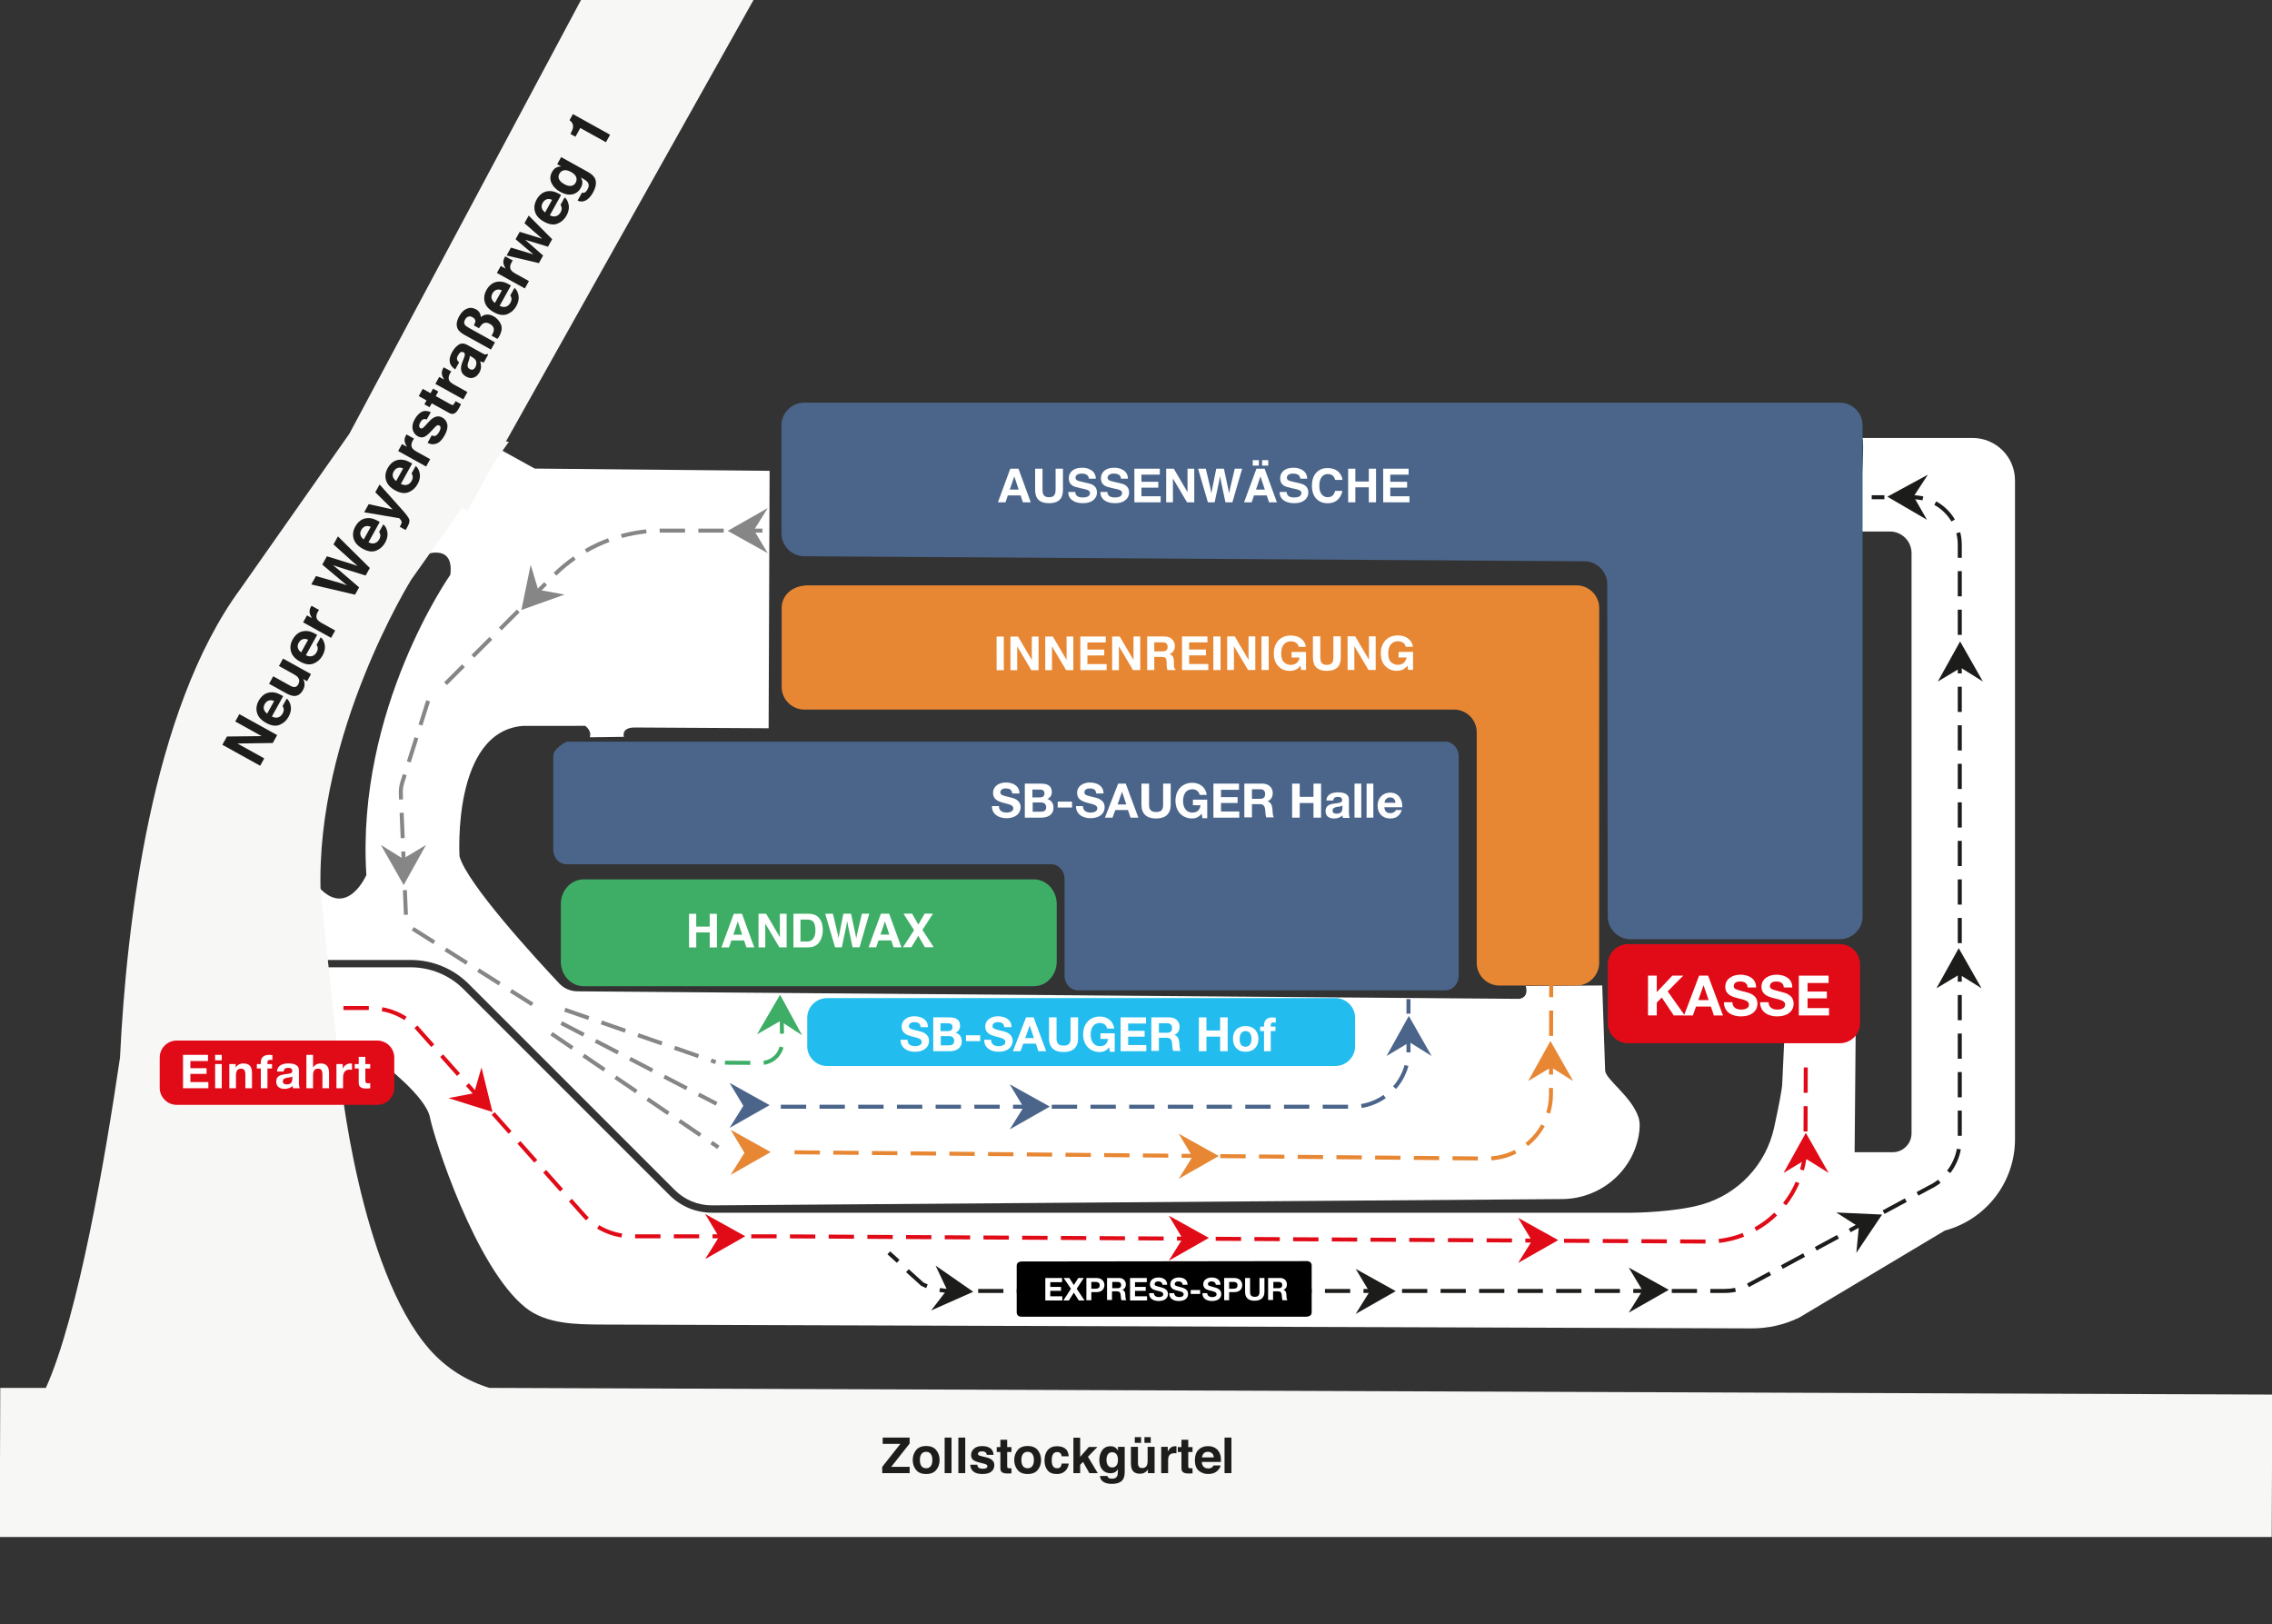 <?xml version="1.0" encoding="utf-8"?>
<!-- Generator: Adobe Illustrator 27.0.0, SVG Export Plug-In . SVG Version: 6.00 Build 0)  -->
<svg version="1.1" id="Ebene_1" xmlns="http://www.w3.org/2000/svg" xmlns:xlink="http://www.w3.org/1999/xlink" x="0px" y="0px"
	 viewBox="0 0 782 559" style="enable-background:new 0 0 782 559;" xml:space="preserve">
<rect x="0" y="0" width="782" height="559" fill="#333333" stroke="none"/>
<g>
	<path style="fill:#FFFFFF;" d="M161.336,338.686l70.871,70.871c3.436,3.436,8.003,5.328,12.862,5.328
		c0,0,228.09-1.696,292.645-2.173c12.8-0.095,23.894-9.138,26.286-21.713
		c0.467-2.456,0.526-4.709-0.068-6.482c-2.425-7.226-11.309-12.968-11.457-16.04l-1.004-29.281
		l-26.308,0.174c0,0,1.316,3.947-2.318,4.431l-324.164-2.597c-2.356-0.019-4.602-0.999-6.216-2.716
		c-7.908-8.413-31.669-34.25-34.303-43.723c0,0-2.642-43.006,21.847-44.915l21.384-0.019
		c0,0,2.367,1.553,1.616,3.939l11.733-0.155c0,0-1.084-3.154,3.609-3.216l46.201,0.261l0.338-88.601
		l-80.852-0.777l-11.86-6.551l-24.693,35.8c3.268-0.778,8.515-0.834,7.528,7.28
		c0,0-32.523,46.113-28.915,103.365c0,0-6.51,14.942-16.344,4.235
		c-0.422,2.301,1.112,15.038,2.427,25.007h29.192C148.861,330.418,156.042,333.392,161.336,338.686z"/>
	<path style="fill:#FFFFFF;" d="M678.944,150.744h-38.084c1.463,0-1.463,32.195-1.463,32.195h11.092
		c4.112,0,7.445,3.333,7.445,7.445v199.7c0,3.596-2.915,6.511-6.511,6.511h-13.083l0.501-56.708
		l-23.883-0.12l-1.513,32.838c0.045,1.768-1.262,8.408-2.819,15.528
		c-2.783,12.725-12.346,22.882-24.872,26.456c-9.146,2.61-22.83,2.823-23.977,2.823H245.069
		c-5.534,0-10.736-2.155-14.649-6.068l-70.871-70.871c-4.821-4.821-11.359-7.529-18.177-7.529h-28.855
		c0.753,5.606,1.361,9.817,1.361,9.817l2.521,23.143c2.551-1.104,10.543-2.869,15.178,0.076
		c0,0,15.02,11.372,16.418,18.653c1.321,6.878,15.641,51.779,32.96,65.497
		c7.074,5.603,17.119,5.721,26.143,5.772l395.687,1.325c5.765,0.033,11.451-1.246,16.567-3.766
		l50.06-29.919c14.232-3.81,24.13-16.706,24.13-31.439V165.343
		C693.542,157.28,687.006,150.744,678.944,150.744z"/>
</g>
<g>
	<path style="fill:#E78734;" d="M550.438,209.29c0.003-4.297-3.51-7.813-7.807-7.813h-264.4
		c-5.693,0-9.191,3.498-9.191,7.813v27.126c0,4.297,3.516,7.813,7.813,7.813h223.611
		c4.297,0,7.813,3.516,7.813,7.813v79.371c0,4.297,3.516,7.813,7.813,7.813h26.51
		c4.297,0,7.813-3.516,7.813-7.813v-79.371c0-4.297,0.003-11.329,0.006-15.626L550.438,209.29z"/>
</g>
<path style="fill:#4B658A;" d="M463.983,381.614h-8.728v-1.378h8.728V381.614z M450.661,381.614h-8.728v-1.378
	h8.728V381.614z M437.339,381.614h-8.728v-1.378h8.728V381.614z M424.017,381.614h-8.728v-1.378h8.728
	V381.614z M410.695,381.614h-8.728v-1.378h8.728V381.614z M397.373,381.614h-8.728v-1.378h8.728V381.614z
	 M384.052,381.614h-8.728v-1.378h8.728V381.614z M370.73,381.614h-8.728v-1.378h8.728V381.614z
	 M357.408,381.614h-8.728v-1.378h8.728V381.614z M344.086,381.614h-8.728v-1.378h8.728V381.614z
	 M330.764,381.614h-8.728v-1.378h8.728V381.614z M317.442,381.614h-8.728v-1.378h8.728V381.614z
	 M304.12,381.614h-8.728v-1.378h8.728V381.614z M290.798,381.614h-8.728v-1.378h8.728V381.614z
	 M277.476,381.614h-8.728v-1.378h8.728V381.614z M468.672,381.364l-0.217-1.361
	c2.762-0.44,5.434-1.526,7.728-3.138l0.792,1.127C474.51,379.725,471.639,380.891,468.672,381.364z
	 M480.507,374.824l-1.035-0.91c1.854-2.109,3.224-4.648,3.962-7.341l1.329,0.364
	C483.97,369.831,482.498,372.558,480.507,374.824z M485.463,362.244l-1.377-0.04
	c0.005-0.185,0.008-0.371,0.008-0.557v-8.151h1.378v8.151
	C485.472,361.847,485.469,362.046,485.463,362.244z M485.472,348.902h-1.378v-5.02h1.378V348.902z"/>
<path style="fill:#E78734;" d="M508.664,399.425l-8.728-0.079l0.012-1.378l8.728,0.079L508.664,399.425z
	 M513.31,399.396l-0.096-1.375c2.839-0.198,5.564-0.944,8.099-2.218l0.619,1.231
	C519.233,398.391,516.332,399.185,513.31,399.396z M495.343,399.304l-8.728-0.079l0.012-1.378
	l8.728,0.079L495.343,399.304z M482.021,399.184l-8.728-0.079l0.013-1.378l8.728,0.079L482.021,399.184
	z M468.7,399.064l-8.728-0.079l0.012-1.378l8.728,0.079L468.7,399.064z M455.379,398.944
	l-8.728-0.079l0.012-1.378l8.728,0.079L455.379,398.944z M442.057,398.824l-8.728-0.079l0.012-1.378
	l8.728,0.079L442.057,398.824z M428.736,398.703l-8.728-0.079l0.012-1.378l8.728,0.079L428.736,398.703
	z M415.415,398.583l-8.728-0.079l0.012-1.378l8.728,0.079L415.415,398.583z M402.093,398.463
	l-8.728-0.079l0.013-1.378l8.728,0.079L402.093,398.463z M388.772,398.343l-8.728-0.079l0.012-1.378
	l8.728,0.079L388.772,398.343z M375.45,398.223l-8.728-0.079l0.012-1.378l8.728,0.079L375.45,398.223z
	 M362.129,398.102l-8.728-0.079l0.012-1.378l8.728,0.079L362.129,398.102z M348.807,397.982l-8.728-0.079
	l0.012-1.378l8.728,0.079L348.807,397.982z M335.486,397.862l-8.728-0.079l0.012-1.378l8.728,0.079
	L335.486,397.862z M322.165,397.742l-8.728-0.079l0.013-1.378l8.728,0.079L322.165,397.742z
	 M308.843,397.622l-8.728-0.079l0.012-1.378l8.728,0.079L308.843,397.622z M295.522,397.501
	l-8.728-0.079l0.012-1.378l8.728,0.079L295.522,397.501z M282.2,397.381l-8.728-0.079l0.012-1.378
	l8.728,0.079L282.2,397.381z M525.914,394.485l-0.859-1.078c2.225-1.774,4.049-3.933,5.422-6.417
	l1.206,0.667C530.222,390.301,528.281,392.598,525.914,394.485z M533.527,383.303l-1.318-0.402
	c0.617-2.022,0.93-4.13,0.929-6.265l0.005-2.167l1.378,0.003l-0.004,2.165
	C534.516,378.908,534.183,381.151,533.527,383.303z M534.53,369.879l-1.378-0.003l0.018-8.728
	l1.378,0.003L534.53,369.879z M534.558,356.557l-1.378-0.003l0.018-8.728l1.378,0.003L534.558,356.557z
	 M534.586,343.235l-1.378-0.003l0.01-4.534l1.378,0.003L534.586,343.235z"/>
<path style="fill:#E10A17;" d="M587.017,428.027l-8.728-0.049l0.008-1.378l8.728,0.049L587.017,428.027z
	 M573.695,427.952l-8.728-0.049l0.008-1.378l8.728,0.049L573.695,427.952z M560.373,427.877
	l-8.728-0.049l0.008-1.378l8.728,0.049L560.373,427.877z M591.682,427.813l-0.155-1.369
	c2.838-0.32,5.621-1.009,8.272-2.047l0.502,1.283C597.539,426.762,594.639,427.479,591.682,427.813z
	 M547.052,427.802l-8.728-0.049l0.008-1.378l8.728,0.049L547.052,427.802z M533.73,427.727l-8.728-0.049
	l0.008-1.378l8.728,0.049L533.73,427.727z M520.408,427.651l-8.728-0.049l0.008-1.378l8.728,0.049
	L520.408,427.651z M507.087,427.576l-8.728-0.049l0.008-1.378l8.728,0.049L507.087,427.576z
	 M493.765,427.501l-8.728-0.049l0.008-1.378l8.728,0.049L493.765,427.501z M480.443,427.426l-8.728-0.049
	l0.008-1.378l8.728,0.049L480.443,427.426z M467.121,427.351l-8.728-0.049l0.008-1.378l8.728,0.049
	L467.121,427.351z M453.799,427.276l-8.728-0.049l0.008-1.378l8.728,0.049L453.799,427.276z
	 M440.478,427.2l-8.728-0.049l0.008-1.378l8.728,0.049L440.478,427.2z M427.156,427.125
	l-8.728-0.049l0.008-1.378l8.728,0.049L427.156,427.125z M413.834,427.05l-8.728-0.049l0.008-1.378
	l8.728,0.049L413.834,427.05z M400.513,426.975l-8.728-0.049l0.008-1.378l8.728,0.049L400.513,426.975
	z M387.191,426.9l-8.728-0.049l0.008-1.378l8.728,0.049L387.191,426.9z M373.869,426.824
	l-8.728-0.049l0.008-1.378l8.728,0.049L373.869,426.824z M360.547,426.749l-8.728-0.049l0.008-1.378
	l8.728,0.049L360.547,426.749z M347.226,426.674l-8.728-0.049l0.008-1.378l8.728,0.049L347.226,426.674
	z M333.904,426.599l-8.728-0.049l0.008-1.378l8.728,0.049L333.904,426.599z M320.582,426.524
	l-8.728-0.049l0.008-1.378l8.728,0.049L320.582,426.524z M307.26,426.449l-8.728-0.049l0.008-1.378
	l8.728,0.049L307.26,426.449z M293.939,426.373l-8.728-0.049l0.008-1.378l8.728,0.049L293.939,426.373
	z M280.617,426.298l-8.728-0.049l0.008-1.378l8.728,0.049L280.617,426.298z M267.295,426.223
	l-0.107-0.001h-8.617v-1.378l8.732,0.001L267.295,426.223z M253.977,426.222h-8.728v-1.378h8.728
	V426.222z M240.655,426.222h-8.728v-1.378h8.728V426.222z M227.333,426.222h-8.728v-1.378h8.728V426.222z
	 M213.918,425.931c-2.982-0.474-5.808-1.501-8.399-3.053l0.708-1.182
	c2.439,1.461,5.1,2.428,7.907,2.874L213.918,425.931z M604.533,423.679l-0.673-1.203
	c2.485-1.39,4.786-3.102,6.838-5.087l0.958,0.991C609.518,420.448,607.121,422.231,604.533,423.679z
	 M201.731,420.056c-0.259-0.237-0.515-0.482-0.762-0.729l-0.027-0.029l-5.126-5.752l1.029-0.917
	l5.113,5.738c0.228,0.227,0.464,0.453,0.703,0.672L201.731,420.056z M614.794,414.904l-1.083-0.852
	c1.767-2.246,3.234-4.711,4.36-7.325l1.266,0.545C618.162,409.996,616.634,412.564,614.794,414.904z
	 M192.759,410.117l-5.807-6.516l1.029-0.917l5.807,6.516L192.759,410.117z M620.891,402.851l-1.329-0.367
	c0.755-2.736,1.153-5.576,1.183-8.44l1.378,0.014C622.092,397.041,621.678,399.999,620.891,402.851z
	 M183.896,400.171l-5.807-6.516l1.029-0.917l5.807,6.516L183.896,400.171z M175.033,390.226
	l-5.807-6.516l1.029-0.917l5.807,6.516L175.033,390.226z M622.139,389.46l-1.378-0.004l0.029-8.728
	l1.378,0.004L622.139,389.46z M166.169,380.28l-5.807-6.516l1.029-0.917l5.807,6.516L166.169,380.28z
	 M622.183,376.138l-1.378-0.004l0.029-8.728l1.378,0.004L622.183,376.138z M157.306,370.334
	l-5.807-6.516l1.029-0.917l5.807,6.516L157.306,370.334z M148.443,360.389l-5.807-6.516l1.029-0.917
	l5.807,6.516L148.443,360.389z M139.207,351.118c-2.35-1.509-4.983-2.542-7.827-3.071l0.252-1.355
	c3.02,0.562,5.819,1.661,8.319,3.267L139.207,351.118z M126.938,347.648h-8.728v-1.378h8.728V347.648z
	 M113.616,347.648h-8.728v-1.378h8.728V347.648z M100.294,347.648h-8.728v-1.378h8.728V347.648z"/>
<g>
	<path style="fill:#4B658A;" d="M641.08,315.454c0,4.297-3.516,7.813-7.813,7.813h-72.067
		c-4.297,0-7.818-3.516-7.825-7.813l-0.176-114.4c-0.007-4.297-3.528-7.836-7.825-7.863
		l-268.588-1.734c-4.297-0.028-7.813-3.566-7.813-7.863v-37.181c0-4.297,3.516-7.813,7.813-7.813
		h356.481c4.297,0,7.813,3.516,7.813,7.813V315.454z"/>
</g>
<g>
	<path style="fill:#3EAE67;" d="M363.71,330.975c0,4.657-3.516,8.467-7.813,8.467H200.844
		c-4.297,0-7.813-3.81-7.813-8.467v-19.826c0-4.657,3.516-8.468,7.813-8.468h155.053
		c4.297,0,7.813,3.81,7.813,8.468V330.975z"/>
</g>
<path style="fill:#868686;" d="M153.841,235.795l-0.974-0.974l6.172-6.172l0.975,0.974L153.841,235.795z
	 M163.261,226.375l-0.974-0.975l6.172-6.172l0.974,0.975L163.261,226.375z M172.681,216.955l-0.974-0.975
	l6.172-6.172l0.974,0.974L172.681,216.955z M182.101,207.535l-0.975-0.974l6.172-6.172l0.974,0.974
	L182.101,207.535z M191.518,198.123l-0.964-0.985c2.102-2.057,4.39-3.952,6.801-5.633l0.788,1.13
	C195.795,194.272,193.566,196.118,191.518,198.123z M201.971,190.209l-0.686-1.195
	c2.549-1.464,5.24-2.726,7.996-3.749l0.48,1.292C207.075,187.553,204.454,188.782,201.971,190.209z
	 M214.074,185.167l-0.365-1.329c2.836-0.779,5.757-1.325,8.682-1.625l0.14,1.371
	C219.682,183.876,216.837,184.408,214.074,185.167z M227.056,183.32l-0.02-1.378
	c0.259-0.004,0.519-0.006,0.779-0.006h7.961v1.378h-7.961
	C227.561,183.315,227.308,183.317,227.056,183.32z M262.419,183.315h-8.728v-1.378h8.728V183.315z
	 M249.097,183.315h-8.728v-1.378h8.728V183.315z"/>
<polygon style="fill:#868686;" points="250.456,182.724 264.254,174.874 259.51,182.485 264.254,190.394 "/>
<polygon style="fill:#868686;" points="179.451,209.953 182.659,194.406 185.246,202.993 194.319,204.648 "/>
<polygon style="fill:#868686;" points="138.947,304.63 131.102,290.829 138.711,295.576 146.621,290.834 "/>
<polygon style="fill:#4B658A;" points="264.899,380.378 251.101,388.227 255.845,380.617 251.101,372.708 "/>
<polygon style="fill:#E10A17;" points="256.509,425.517 242.711,433.366 247.455,425.756 242.711,417.847 "/>
<polygon style="fill:#E78734;" points="265.281,396.537 251.482,404.386 256.226,396.776 251.482,388.867 "/>
<polygon style="fill:#4B658A;" points="361.335,380.884 347.536,388.733 352.281,381.123 347.536,373.214 "/>
<polygon style="fill:#3EAE67;" points="268.492,342.374 276.065,356.325 268.551,351.431 260.549,356.017 "/>
<polygon style="fill:#E78734;" points="419.498,397.892 405.7,405.742 410.444,398.131 405.7,390.223 "/>
<path style="fill:#F7F7F6;" d="M168.465,477.705c-7.881-2.389-15.04-6.919-20.586-13.227
	c-24.31-27.649-30.909-95.142-30.909-95.142l-6.615-62.349c-1.793-54.544,31.241-107.551,31.241-107.551
	l17.53-24.756l1.862,1.033l9.3-16.796l4.854-6.854l-0.994-0.116L259.352,0h-59.38l-79.699,149.248
	l-37.574,53.517c-30.642,41.693-39.167,115.317-41.398,161.289
	c-5.042,34.26-14.368,88.973-25.511,113.651H0.093l-0.187,51.328h782l0.187-49.031L168.465,477.705z"/>
<polygon style="fill:#E10A17;" points="416.086,426.084 402.287,433.933 407.032,426.323 402.287,418.414 "/>
<polygon style="fill:#1C1C1A;" points="480.404,444.404 466.606,452.253 471.35,444.643 466.606,436.734 "/>
<polygon style="fill:#1C1C1A;" points="574.386,443.957 560.587,451.807 565.331,444.196 560.587,436.287 "/>
<polygon style="fill:#1C1C1A;" points="647.795,418.051 638.936,431.224 639.795,422.297 632.025,417.328 "/>
<polygon style="fill:#1C1C1A;" points="674.177,326.362 682.026,340.16 674.416,335.416 666.507,340.16 "/>
<polygon style="fill:#1C1C1A;" points="334.988,444.622 320.478,451.061 325.955,443.96 322.02,435.619 "/>
<polygon style="fill:#E78734;" points="533.646,358.303 541.495,372.101 533.885,367.357 525.976,372.101 "/>
<polygon style="fill:#E10A17;" points="536.328,426.846 522.53,434.695 527.274,427.085 522.53,419.176 "/>
<polygon style="fill:#E10A17;" points="621.548,389.923 629.397,403.722 621.787,398.978 613.878,403.722 "/>
<g>
	<path style="fill:#FFFFFF;" d="M347.729,161.325h2.821l4.221,11.572h-2.703l-0.787-2.379h-4.393l-0.809,2.379
		h-2.608L347.729,161.325z M347.565,168.525h3.055l-1.507-4.553L347.565,168.525z"/>
	<path style="fill:#FFFFFF;" d="M356.288,161.325h2.533v7.107c0,0.795,0.097,1.375,0.29,1.741
		c0.301,0.648,0.957,0.973,1.968,0.973c1.005,0,1.659-0.324,1.96-0.973
		c0.193-0.366,0.29-0.947,0.29-1.741v-7.107h2.533v7.113c0,1.23-0.197,2.188-0.59,2.873
		c-0.733,1.256-2.13,1.884-4.193,1.884c-2.063,0-3.464-0.628-4.202-1.884
		c-0.393-0.686-0.59-1.643-0.59-2.873V161.325z"/>
	<path style="fill:#FFFFFF;" d="M370.055,169.325c0.077,0.529,0.229,0.924,0.454,1.185
		c0.413,0.476,1.121,0.714,2.124,0.714c0.6,0,1.088-0.063,1.463-0.188
		c0.711-0.241,1.066-0.688,1.066-1.342c0-0.382-0.174-0.678-0.522-0.887
		c-0.348-0.204-0.9-0.385-1.656-0.542l-1.292-0.275c-1.269-0.272-2.141-0.568-2.616-0.887
		c-0.804-0.534-1.206-1.369-1.206-2.504c0-1.036,0.393-1.897,1.18-2.583
		c0.787-0.686,1.942-1.028,3.466-1.028c1.273,0,2.358,0.323,3.257,0.97
		c0.898,0.646,1.37,1.585,1.413,2.814h-2.396c-0.044-0.696-0.365-1.191-0.962-1.484
		c-0.398-0.194-0.893-0.29-1.485-0.29c-0.658,0-1.184,0.126-1.577,0.377
		c-0.393,0.251-0.589,0.602-0.589,1.052c0,0.414,0.194,0.722,0.581,0.926
		c0.249,0.136,0.777,0.296,1.585,0.479l2.094,0.479c0.918,0.209,1.605,0.489,2.063,0.84
		c0.711,0.544,1.067,1.332,1.067,2.363c0,1.057-0.421,1.935-1.264,2.634
		c-0.843,0.699-2.033,1.048-3.571,1.048c-1.571,0-2.806-0.344-3.706-1.032
		c-0.9-0.688-1.35-1.634-1.35-2.838H370.055z"/>
	<path style="fill:#FFFFFF;" d="M381.111,169.325c0.077,0.529,0.229,0.924,0.454,1.185
		c0.413,0.476,1.121,0.714,2.124,0.714c0.6,0,1.088-0.063,1.463-0.188
		c0.711-0.241,1.066-0.688,1.066-1.342c0-0.382-0.174-0.678-0.522-0.887
		c-0.348-0.204-0.9-0.385-1.656-0.542l-1.292-0.275c-1.269-0.272-2.141-0.568-2.616-0.887
		c-0.804-0.534-1.206-1.369-1.206-2.504c0-1.036,0.393-1.897,1.18-2.583
		c0.787-0.686,1.942-1.028,3.466-1.028c1.273,0,2.358,0.323,3.257,0.97
		c0.898,0.646,1.37,1.585,1.413,2.814h-2.396c-0.044-0.696-0.365-1.191-0.962-1.484
		c-0.398-0.194-0.893-0.29-1.485-0.29c-0.658,0-1.184,0.126-1.577,0.377
		c-0.393,0.251-0.589,0.602-0.589,1.052c0,0.414,0.194,0.722,0.581,0.926
		c0.249,0.136,0.777,0.296,1.585,0.479l2.094,0.479c0.918,0.209,1.605,0.489,2.063,0.84
		c0.711,0.544,1.067,1.332,1.067,2.363c0,1.057-0.421,1.935-1.264,2.634
		c-0.843,0.699-2.033,1.048-3.571,1.048c-1.571,0-2.806-0.344-3.706-1.032
		c-0.9-0.688-1.35-1.634-1.35-2.838H381.111z"/>
	<path style="fill:#FFFFFF;" d="M399.192,163.375h-6.313v2.457h5.795v2.01h-5.795v2.975h6.604v2.08h-9.041
		v-11.572h8.749V163.375z"/>
	<path style="fill:#FFFFFF;" d="M401.385,161.325h2.613l4.736,8.069v-8.069h2.323v11.572h-2.492l-4.857-8.211
		v8.211h-2.323V161.325z"/>
	<path style="fill:#FFFFFF;" d="M415.019,161.325l1.575,6.627l0.343,1.844l0.344-1.806l1.347-6.664h2.63
		l1.417,6.626l0.363,1.845l0.368-1.773l1.59-6.698h2.538l-3.356,11.572h-2.387l-1.441-6.767
		l-0.421-2.237l-0.421,2.237l-1.441,6.767h-2.315l-3.383-11.572H415.019z"/>
	<path style="fill:#FFFFFF;" d="M432.453,161.325h2.821l4.221,11.572h-2.703l-0.787-2.379h-4.393
		l-0.809,2.379h-2.608L432.453,161.325z M431.17,158.389h2.113v1.861h-2.113V158.389z M432.289,168.525
		h3.055l-1.507-4.553L432.289,168.525z M434.407,158.389h2.112v1.861h-2.112V158.389z"/>
	<path style="fill:#FFFFFF;" d="M442.809,169.325c0.077,0.529,0.229,0.924,0.454,1.185
		c0.413,0.476,1.121,0.714,2.124,0.714c0.6,0,1.088-0.063,1.463-0.188
		c0.711-0.241,1.066-0.688,1.066-1.342c0-0.382-0.174-0.678-0.522-0.887
		c-0.348-0.204-0.9-0.385-1.656-0.542l-1.292-0.275c-1.269-0.272-2.141-0.568-2.616-0.887
		c-0.804-0.534-1.206-1.369-1.206-2.504c0-1.036,0.393-1.897,1.18-2.583
		c0.787-0.686,1.942-1.028,3.466-1.028c1.273,0,2.358,0.323,3.257,0.97
		c0.898,0.646,1.37,1.585,1.413,2.814h-2.396c-0.044-0.696-0.365-1.191-0.962-1.484
		c-0.398-0.194-0.893-0.29-1.485-0.29c-0.658,0-1.184,0.126-1.577,0.377
		c-0.393,0.251-0.589,0.602-0.589,1.052c0,0.414,0.194,0.722,0.581,0.926
		c0.249,0.136,0.777,0.296,1.585,0.479l2.094,0.479c0.918,0.209,1.605,0.489,2.063,0.84
		c0.711,0.544,1.067,1.332,1.067,2.363c0,1.057-0.421,1.935-1.264,2.634
		c-0.843,0.699-2.033,1.048-3.571,1.048c-1.571,0-2.806-0.344-3.706-1.032
		c-0.9-0.688-1.35-1.634-1.35-2.838H442.809z"/>
	<path style="fill:#FFFFFF;" d="M453.207,162.534c0.961-0.953,2.183-1.429,3.667-1.429
		c1.986,0,3.438,0.639,4.356,1.916c0.507,0.717,0.779,1.437,0.817,2.159h-2.493
		c-0.159-0.555-0.362-0.974-0.611-1.256c-0.444-0.502-1.102-0.754-1.974-0.754
		c-0.888,0-1.589,0.355-2.101,1.064c-0.513,0.709-0.769,1.713-0.769,3.011
		c0,1.298,0.271,2.27,0.812,2.917c0.541,0.646,1.229,0.97,2.062,0.97
		c0.855,0,1.507-0.277,1.956-0.832c0.248-0.298,0.454-0.746,0.618-1.342h2.477
		c-0.214,1.261-0.759,2.287-1.637,3.077c-0.878,0.79-2.003,1.185-3.375,1.185
		c-1.698,0-3.032-0.534-4.004-1.602c-0.971-1.073-1.457-2.544-1.457-4.412
		C451.55,165.185,452.102,163.628,453.207,162.534z"/>
	<path style="fill:#FFFFFF;" d="M464.022,172.897v-11.572h2.477v4.412h4.638v-4.412h2.477v11.572h-2.477
		v-5.166h-4.638v5.166H464.022z"/>
	<path style="fill:#FFFFFF;" d="M484.83,163.375h-6.313v2.457h5.795v2.01h-5.795v2.975h6.604v2.08h-9.041
		v-11.572h8.749V163.375z"/>
</g>
<g>
	<path style="fill:#FFFFFF;" d="M237.168,326.104l-0.008-11.572l2.477-0.002l0.003,4.412l4.638-0.003
		l-0.003-4.412l2.477-0.002l0.008,11.572l-2.477,0.002l-0.004-5.166l-4.638,0.003l0.004,5.166
		L237.168,326.104z"/>
	<path style="fill:#FFFFFF;" d="M252.558,314.522l2.821-0.002l4.229,11.569l-2.703,0.002l-0.789-2.378
		l-4.393,0.003l-0.807,2.379l-2.608,0.002L252.558,314.522z M252.399,321.721l3.055-0.002l-1.51-4.552
		L252.399,321.721z"/>
	<path style="fill:#FFFFFF;" d="M261.076,314.516l2.613-0.002l4.741,8.066l-0.006-8.069l2.323-0.002
		l0.008,11.572l-2.492,0.002l-4.863-8.207l0.006,8.211l-2.323,0.002L261.076,314.516z"/>
	<path style="fill:#FFFFFF;" d="M280.078,314.754c0.837,0.266,1.515,0.755,2.034,1.466
		c0.416,0.576,0.7,1.198,0.852,1.868c0.152,0.67,0.228,1.308,0.228,1.916
		c0.001,1.539-0.317,2.842-0.953,3.91c-0.863,1.44-2.196,2.16-4,2.162l-5.144,0.004
		l-0.008-11.572l5.144-0.004C278.971,314.513,279.586,314.597,280.078,314.754z M275.509,316.515
		l0.005,7.552l2.302-0.002c1.178-0.001,1.999-0.564,2.463-1.69
		c0.254-0.618,0.38-1.353,0.38-2.206c-0.001-1.178-0.192-2.082-0.574-2.712
		c-0.381-0.63-1.14-0.945-2.274-0.944L275.509,316.515z"/>
	<path style="fill:#FFFFFF;" d="M286.68,314.498l1.58,6.626l0.344,1.844l0.343-1.807l1.343-6.665
		l2.63-0.002l1.422,6.625l0.364,1.845l0.367-1.774l1.586-6.699l2.538-0.002l-3.348,11.574
		l-2.387,0.002l-1.446-6.766l-0.422-2.237l-0.419,2.238l-1.436,6.768l-2.315,0.002l-3.391-11.569
		L286.68,314.498z"/>
	<path style="fill:#FFFFFF;" d="M303.207,314.486l2.821-0.002l4.229,11.569l-2.703,0.002l-0.789-2.378
		l-4.393,0.003l-0.807,2.379l-2.608,0.002L303.207,314.486z M303.048,321.685l3.055-0.002l-1.51-4.552
		L303.048,321.685z"/>
	<path style="fill:#FFFFFF;" d="M313.681,326.05l-2.897,0.002l3.832-5.899l-3.654-5.673l2.978-0.002
		l2.131,3.767l2.183-3.77l2.881-0.002l-3.646,5.584l3.881,5.987l-3.027,0.002l-2.27-3.944
		L313.681,326.05z"/>
</g>
<g>
	<path style="fill:#FFFFFF;" d="M345.505,230.679l-2.477,0.002l-0.008-11.572l2.477-0.002L345.505,230.679z"/>
	<path style="fill:#FFFFFF;" d="M347.787,219.106l2.613-0.002l4.741,8.065l-0.006-8.069l2.323-0.002
		l0.008,11.572l-2.492,0.002l-4.863-8.207l0.006,8.211l-2.323,0.002L347.787,219.106z"/>
	<path style="fill:#FFFFFF;" d="M359.757,219.097l2.613-0.002l4.741,8.065l-0.006-8.069l2.323-0.002
		l0.008,11.572l-2.492,0.002l-4.863-8.207l0.006,8.211l-2.323,0.002L359.757,219.097z"/>
	<path style="fill:#FFFFFF;" d="M380.592,221.132l-6.313,0.004l0.002,2.457l5.795-0.004l0.001,2.01
		l-5.795,0.004l0.002,2.975l6.604-0.005l0.002,2.08l-9.041,0.006l-0.008-11.572l8.749-0.006
		L380.592,221.132z"/>
	<path style="fill:#FFFFFF;" d="M382.784,219.081l2.613-0.002l4.741,8.065l-0.006-8.069l2.323-0.002
		l0.008,11.572l-2.492,0.002l-4.863-8.207l0.006,8.211l-2.323,0.002L382.784,219.081z"/>
	<path style="fill:#FFFFFF;" d="M402.44,219.365c0.439,0.183,0.812,0.452,1.117,0.808
		c0.253,0.293,0.453,0.617,0.6,0.973c0.148,0.356,0.222,0.761,0.222,1.217
		c0,0.55-0.142,1.09-0.428,1.622c-0.286,0.531-0.757,0.907-1.416,1.128
		c0.551,0.214,0.941,0.519,1.17,0.914c0.23,0.395,0.345,0.998,0.345,1.809l0.001,0.777
		c0,0.529,0.022,0.887,0.067,1.076c0.066,0.298,0.219,0.518,0.461,0.659l0,0.29
		l-2.752,0.002c-0.076-0.256-0.13-0.463-0.162-0.62c-0.065-0.324-0.1-0.657-0.106-0.997
		l-0.017-1.076c-0.011-0.738-0.142-1.23-0.395-1.476c-0.253-0.246-0.726-0.368-1.42-0.368
		l-2.435,0.002l0.003,4.538l-2.436,0.002l-0.008-11.572l5.706-0.004
		C401.373,219.084,402,219.183,402.44,219.365z M397.289,221.081l0.002,3.109l2.683-0.002
		c0.533-0,0.932-0.063,1.199-0.189c0.471-0.22,0.707-0.655,0.706-1.304
		c-0.001-0.701-0.229-1.172-0.685-1.413c-0.256-0.136-0.641-0.204-1.153-0.203L397.289,221.081z"/>
	<path style="fill:#FFFFFF;" d="M415.589,221.107l-6.313,0.004l0.002,2.457l5.795-0.004l0.001,2.01
		l-5.795,0.004l0.002,2.975l6.604-0.005l0.002,2.08l-9.041,0.006l-0.008-11.572l8.749-0.006
		L415.589,221.107z"/>
	<path style="fill:#FFFFFF;" d="M420.103,230.627l-2.477,0.002l-0.008-11.572l2.477-0.002L420.103,230.627z"/>
	<path style="fill:#FFFFFF;" d="M422.385,219.053l2.613-0.002l4.741,8.065l-0.006-8.069l2.323-0.002
		l0.008,11.572l-2.492,0.002l-4.863-8.207l0.006,8.211l-2.323,0.002L422.385,219.053z"/>
	<path style="fill:#FFFFFF;" d="M436.679,230.615l-2.477,0.002l-0.008-11.572l2.477-0.002L436.679,230.615z"/>
	<path style="fill:#FFFFFF;" d="M447.025,222.647c-0.189-0.79-0.651-1.342-1.385-1.655
		c-0.41-0.172-0.866-0.259-1.368-0.258c-0.96,0.001-1.749,0.353-2.367,1.056
		c-0.617,0.703-0.925,1.76-0.924,3.17c0.001,1.421,0.336,2.426,1.006,3.016
		c0.669,0.59,1.43,0.884,2.283,0.884c0.836-0.001,1.521-0.234,2.055-0.7
		c0.534-0.466,0.862-1.076,0.986-1.83l-2.76,0.002l-0.001-1.931l4.969-0.004l0.004,6.21
		l-1.651,0.001l-0.252-1.444c-0.48,0.547-0.911,0.933-1.294,1.158
		c-0.658,0.391-1.467,0.587-2.428,0.588c-1.581,0.001-2.877-0.529-3.886-1.59
		c-1.053-1.066-1.58-2.525-1.581-4.377c-0.001-1.872,0.529-3.374,1.591-4.505
		c1.062-1.13,2.467-1.696,4.215-1.698c1.516-0.001,2.735,0.371,3.655,1.116
		c0.92,0.745,1.448,1.675,1.584,2.79L447.025,222.647z"/>
	<path style="fill:#FFFFFF;" d="M451.895,219.032l2.533-0.002l0.005,7.107
		c0.001,0.795,0.098,1.375,0.292,1.741c0.301,0.648,0.958,0.972,1.968,0.971
		c1.005-0.001,1.658-0.325,1.959-0.974c0.193-0.366,0.29-0.947,0.289-1.742l-0.005-7.107
		l2.533-0.002l0.005,7.113c0.001,1.23-0.195,2.188-0.588,2.874
		c-0.732,1.257-2.129,1.886-4.192,1.887c-2.063,0.001-3.464-0.626-4.203-1.881
		c-0.394-0.685-0.591-1.643-0.592-2.873L451.895,219.032z"/>
	<path style="fill:#FFFFFF;" d="M463.825,219.024l2.613-0.002l4.741,8.065l-0.006-8.069l2.323-0.002
		l0.008,11.572l-2.492,0.002l-4.863-8.207l0.006,8.211l-2.323,0.002L463.825,219.024z"/>
	<path style="fill:#FFFFFF;" d="M483.859,222.621c-0.189-0.79-0.651-1.342-1.385-1.655
		c-0.41-0.172-0.866-0.259-1.368-0.258c-0.96,0.001-1.749,0.352-2.367,1.056
		c-0.617,0.703-0.926,1.76-0.924,3.17c0.001,1.421,0.336,2.426,1.006,3.016
		c0.669,0.59,1.43,0.884,2.283,0.884c0.836-0.001,1.521-0.234,2.055-0.7
		c0.534-0.466,0.862-1.076,0.986-1.83l-2.76,0.002l-0.001-1.931l4.969-0.004l0.004,6.21
		l-1.651,0.001l-0.252-1.444c-0.48,0.547-0.911,0.933-1.294,1.158
		c-0.658,0.391-1.467,0.587-2.428,0.588c-1.581,0.001-2.877-0.529-3.886-1.59
		c-1.053-1.066-1.58-2.525-1.581-4.377c-0.001-1.872,0.529-3.374,1.591-4.505
		c1.062-1.13,2.467-1.696,4.215-1.698c1.516-0.001,2.735,0.371,3.655,1.116
		c0.92,0.745,1.448,1.675,1.584,2.79L483.859,222.621z"/>
</g>
<g>
	<path style="fill:#E10A17;" d="M135.706,374.426c0,3.223-2.637,5.86-5.86,5.86H60.831
		c-3.223,0-5.86-2.637-5.86-5.86v-10.417c0-3.223,2.637-5.86,5.86-5.86h69.015
		c3.223,0,5.86,2.637,5.86,5.86V374.426z"/>
</g>
<g>
	<path style="fill:#FFFFFF;" d="M63,363.083h8.587v2.123h-6.062v2.46h5.564v1.962h-5.564v2.814h6.191
		v2.123H63L63,363.083L63,363.083z"/>
	<path style="fill:#FFFFFF;" d="M76.329,364.964H74.045v-1.881h2.283
		C76.329,363.083,76.329,364.964,76.329,364.964z M74.045,366.251h2.283v8.313h-2.283V366.251z"/>
	<path style="fill:#FFFFFF;" d="M78.933,366.251h2.171v1.158h0.048c0.579-0.933,1.576-1.383,2.541-1.383
		c2.428,0,3.039,1.367,3.039,3.425v5.113h-2.283v-4.695c0-1.367-0.402-2.042-1.463-2.042
		c-1.238,0-1.769,0.691-1.769,2.38v4.358H78.933V366.251z"/>
	<path style="fill:#FFFFFF;" d="M89.77,367.778h-1.367v-1.528h1.367v-0.643c0-1.463,0.917-2.525,2.782-2.525
		c0.402,0,0.82,0.048,1.206,0.064v1.704c-0.273-0.032-0.547-0.048-0.836-0.048
		c-0.611,0-0.868,0.257-0.868,0.949v0.499h1.576v1.528h-1.576v6.786h-2.283
		C89.77,374.564,89.77,367.778,89.77,367.778z"/>
	<path style="fill:#FFFFFF;" d="M95.332,368.807c0.129-2.139,2.042-2.782,3.907-2.782
		c1.656,0,3.65,0.37,3.65,2.364v4.325c0,0.756,0.08,1.512,0.289,1.849h-2.316
		c-0.08-0.257-0.145-0.531-0.161-0.804c-0.724,0.756-1.785,1.029-2.798,1.029
		c-1.576,0-2.83-0.788-2.83-2.492c0-1.881,1.415-2.332,2.83-2.525
		c1.399-0.209,2.701-0.161,2.701-1.093c0-0.981-0.675-1.126-1.479-1.126
		c-0.868,0-1.431,0.354-1.511,1.254H95.332z M100.607,370.496c-0.386,0.338-1.19,0.354-1.897,0.482
		c-0.708,0.145-1.351,0.386-1.351,1.222c0,0.852,0.659,1.061,1.399,1.061
		c1.785,0,1.849-1.415,1.849-1.913C100.607,371.348,100.607,370.496,100.607,370.496z"/>
	<path style="fill:#FFFFFF;" d="M105.461,363.083h2.283v4.325h0.048c0.579-0.933,1.576-1.383,2.428-1.383
		c2.428,0,3.039,1.367,3.039,3.425v5.113h-2.283v-4.695c0-1.367-0.402-2.042-1.463-2.042
		c-1.238,0-1.769,0.691-1.769,2.38v4.358h-2.283v-11.481H105.461z"/>
	<path style="fill:#FFFFFF;" d="M115.8,366.251h2.171v1.544h0.032c0.418-1.045,1.544-1.769,2.653-1.769
		c0.161,0,0.354,0.032,0.498,0.08v2.123c-0.209-0.048-0.547-0.08-0.82-0.08
		c-1.672,0-2.251,1.206-2.251,2.669v3.747h-2.283v-8.313H115.8z"/>
	<path style="fill:#FFFFFF;" d="M125.752,366.251h1.672v1.528h-1.672v4.116c0,0.772,0.193,0.965,0.965,0.965
		c0.241,0,0.466-0.016,0.708-0.064v1.785c-0.386,0.064-0.884,0.08-1.335,0.08
		c-1.399,0-2.621-0.322-2.621-1.978v-4.904H122.086v-1.528h1.383v-2.492h2.283V366.251z"/>
</g>
<g>
	<path style="fill:#1D1E1C;" d="M303.652,504.885l6.253-7.909h-6.095v-2.166h9.27v2.05l-6.334,8.025h6.35
		v2.158h-9.445V504.885z"/>
	<path style="fill:#1D1E1C;" d="M322.251,505.936c-0.764,0.943-1.923,1.414-3.477,1.414
		c-1.555,0-2.714-0.471-3.477-1.414c-0.764-0.943-1.145-2.077-1.145-3.404
		c0-1.304,0.382-2.435,1.145-3.391c0.764-0.956,1.923-1.435,3.477-1.435
		c1.555,0,2.714,0.478,3.477,1.435c0.764,0.956,1.145,2.087,1.145,3.391
		C323.397,503.859,323.015,504.994,322.251,505.936z M320.359,504.629
		c0.371-0.492,0.556-1.191,0.556-2.097c0-0.906-0.185-1.604-0.556-2.092
		c-0.371-0.489-0.902-0.733-1.593-0.733c-0.692,0-1.224,0.244-1.598,0.733
		c-0.373,0.489-0.56,1.186-0.56,2.092c0,0.906,0.187,1.605,0.56,2.097
		c0.373,0.492,0.906,0.738,1.598,0.738C319.457,505.367,319.988,505.121,320.359,504.629z"/>
	<path style="fill:#1D1E1C;" d="M327.505,507.043h-2.365v-12.233h2.365V507.043z"/>
	<path style="fill:#1D1E1C;" d="M332.227,507.043h-2.365v-12.233h2.365V507.043z"/>
	<path style="fill:#1D1E1C;" d="M336.368,504.155c0.05,0.421,0.158,0.719,0.325,0.896
		c0.295,0.315,0.839,0.473,1.634,0.473c0.467,0,0.838-0.069,1.113-0.207
		c0.275-0.138,0.413-0.346,0.413-0.622c0-0.266-0.111-0.467-0.333-0.606
		c-0.222-0.138-1.047-0.376-2.474-0.714c-1.028-0.254-1.752-0.573-2.173-0.954
		c-0.421-0.376-0.631-0.918-0.631-1.627c0-0.835,0.328-1.553,0.986-2.154
		c0.657-0.6,1.582-0.901,2.774-0.901c1.131,0,2.053,0.225,2.765,0.676
		c0.712,0.451,1.121,1.23,1.227,2.336h-2.365c-0.033-0.304-0.119-0.545-0.258-0.722
		c-0.261-0.321-0.705-0.481-1.332-0.481c-0.516,0-0.884,0.08-1.103,0.241
		c-0.219,0.161-0.329,0.349-0.329,0.564c0,0.271,0.116,0.468,0.35,0.589
		c0.233,0.127,1.056,0.346,2.47,0.656c0.942,0.221,1.649,0.556,2.119,1.004
		c0.465,0.454,0.697,1.021,0.697,1.701c0,0.896-0.334,1.628-1.002,2.195
		c-0.668,0.567-1.701,0.851-3.098,0.851c-1.425,0-2.477-0.3-3.156-0.901
		c-0.679-0.6-1.019-1.365-1.019-2.295H336.368z"/>
	<path style="fill:#1D1E1C;" d="M343.058,499.765v-1.685h1.262v-2.523h2.34v2.523h1.469v1.685h-1.469v4.78
		c0,0.371,0.047,0.602,0.141,0.693c0.094,0.092,0.382,0.137,0.863,0.137
		c0.072,0,0.148-0.001,0.228-0.004c0.08-0.003,0.159-0.007,0.237-0.012v1.768l-1.12,0.042
		c-1.118,0.039-1.881-0.155-2.291-0.581c-0.266-0.271-0.398-0.689-0.398-1.253v-5.569H343.058z"/>
	<path style="fill:#1D1E1C;" d="M357.191,505.936c-0.764,0.943-1.923,1.414-3.477,1.414
		c-1.555,0-2.714-0.471-3.477-1.414c-0.764-0.943-1.145-2.077-1.145-3.404
		c0-1.304,0.382-2.435,1.145-3.391c0.764-0.956,1.923-1.435,3.477-1.435
		c1.555,0,2.714,0.478,3.477,1.435c0.764,0.956,1.145,2.087,1.145,3.391
		C358.337,503.859,357.955,504.994,357.191,505.936z M355.299,504.629c0.371-0.492,0.556-1.191,0.556-2.097
		c0-0.906-0.185-1.604-0.556-2.092c-0.371-0.489-0.902-0.733-1.593-0.733
		c-0.692,0-1.224,0.244-1.598,0.733c-0.373,0.489-0.56,1.186-0.56,2.092
		c0,0.906,0.187,1.605,0.56,2.097c0.373,0.492,0.906,0.738,1.598,0.738
		C354.397,505.367,354.928,505.121,355.299,504.629z"/>
	<path style="fill:#1D1E1C;" d="M365.441,501.242c-0.044-0.337-0.158-0.642-0.341-0.913
		c-0.266-0.365-0.68-0.548-1.24-0.548c-0.799,0-1.345,0.396-1.639,1.187
		c-0.155,0.419-0.233,0.977-0.233,1.672c0,0.662,0.077,1.195,0.233,1.598
		c0.283,0.753,0.815,1.129,1.597,1.129c0.555,0,0.948-0.149,1.181-0.448
		c0.233-0.299,0.374-0.686,0.424-1.162h2.415c-0.056,0.719-0.316,1.4-0.781,2.042
		c-0.742,1.035-1.842,1.552-3.298,1.552c-1.457,0-2.528-0.432-3.215-1.295
		c-0.687-0.863-1.03-1.982-1.03-3.357c0-1.552,0.379-2.759,1.138-3.622
		c0.759-0.863,1.806-1.295,3.14-1.295c1.135,0,2.064,0.255,2.787,0.764
		c0.723,0.509,1.151,1.408,1.284,2.697H365.441z"/>
	<path style="fill:#1D1E1C;" d="M369.458,494.851h2.324v6.599l2.983-3.412h2.941l-3.242,3.37l3.368,5.635
		h-2.879l-2.192-3.865l-0.98,1.018v2.847h-2.324V494.851z"/>
	<path style="fill:#1D1E1C;" d="M383.411,497.989c0.575,0.238,1.039,0.675,1.392,1.311v-1.303h2.307v8.581
		c0,1.167-0.197,2.047-0.589,2.639c-0.675,1.018-1.97,1.527-3.884,1.527
		c-1.156,0-2.1-0.227-2.83-0.681c-0.73-0.454-1.134-1.132-1.212-2.033h2.573
		c0.066,0.277,0.174,0.476,0.324,0.598c0.254,0.216,0.683,0.324,1.286,0.324
		c0.852,0,1.422-0.285,1.71-0.855c0.188-0.365,0.282-0.979,0.282-1.842v-0.581
		c-0.227,0.387-0.47,0.678-0.73,0.871c-0.47,0.36-1.082,0.539-1.834,0.539
		c-1.162,0-2.09-0.408-2.784-1.224c-0.694-0.816-1.042-1.921-1.042-3.316
		c0-1.344,0.334-2.475,1.003-3.39c0.669-0.916,1.616-1.374,2.843-1.374
		C382.678,497.781,383.073,497.85,383.411,497.989z M384.216,504.474
		c0.38-0.418,0.57-1.083,0.57-1.996c0-0.858-0.181-1.51-0.541-1.959
		c-0.361-0.448-0.844-0.672-1.45-0.672c-0.827,0-1.397,0.39-1.711,1.17
		c-0.165,0.415-0.248,0.927-0.248,1.535c0,0.526,0.088,0.993,0.264,1.403
		c0.32,0.764,0.893,1.145,1.719,1.145C383.37,505.101,383.836,504.892,384.216,504.474z"/>
	<path style="fill:#1D1E1C;" d="M391.675,497.997v5.453c0,0.515,0.061,0.902,0.182,1.162
		c0.215,0.459,0.636,0.689,1.263,0.689c0.804,0,1.354-0.326,1.652-0.979
		c0.154-0.354,0.231-0.822,0.231-1.403v-4.921h2.398v9.046h-2.299v-1.278
		c-0.022,0.028-0.077,0.111-0.165,0.249c-0.088,0.138-0.193,0.26-0.314,0.365
		c-0.37,0.332-0.727,0.559-1.072,0.681c-0.345,0.122-0.749,0.183-1.212,0.183
		c-1.335,0-2.234-0.481-2.698-1.444c-0.259-0.531-0.389-1.314-0.389-2.349v-5.453H391.675z
		 M390.588,494.652h2.166v1.967h-2.166V494.652z M393.907,494.652h2.166v1.967h-2.166V494.652z"/>
	<path style="fill:#1D1E1C;" d="M404.725,497.785c0.03,0.003,0.098,0.007,0.203,0.013v2.423
		c-0.149-0.017-0.282-0.028-0.398-0.033c-0.116-0.005-0.21-0.008-0.282-0.008
		c-0.952,0-1.591,0.31-1.917,0.93c-0.183,0.349-0.274,0.885-0.274,1.61v4.324h-2.382v-9.046h2.257
		v1.577c0.365-0.603,0.683-1.015,0.954-1.237c0.443-0.371,1.018-0.556,1.726-0.556
		C404.658,497.781,404.695,497.782,404.725,497.785z"/>
	<path style="fill:#1D1E1C;" d="M405.385,499.765v-1.685h1.261v-2.523h2.34v2.523h1.469v1.685h-1.469v4.78
		c0,0.371,0.047,0.602,0.141,0.693c0.094,0.092,0.382,0.137,0.863,0.137
		c0.072,0,0.148-0.001,0.228-0.004c0.08-0.003,0.159-0.007,0.237-0.012v1.768l-1.12,0.042
		c-1.118,0.039-1.881-0.155-2.291-0.581c-0.266-0.271-0.398-0.689-0.398-1.253v-5.569H405.385z"/>
	<path style="fill:#1D1E1C;" d="M417.87,498.18c0.631,0.283,1.152,0.729,1.563,1.338
		c0.371,0.537,0.611,1.161,0.721,1.87c0.064,0.416,0.09,1.014,0.078,1.795h-6.589
		c0.037,0.908,0.352,1.544,0.946,1.909c0.361,0.227,0.796,0.34,1.304,0.34
		c0.539,0,0.977-0.138,1.313-0.415c0.184-0.149,0.346-0.357,0.487-0.622h2.415
		c-0.064,0.537-0.356,1.082-0.877,1.635c-0.81,0.88-1.945,1.32-3.403,1.32
		c-1.204,0-2.266-0.371-3.186-1.113c-0.92-0.742-1.38-1.949-1.38-3.622
		c0-1.567,0.415-2.769,1.246-3.605c0.831-0.836,1.909-1.254,3.235-1.254
		C416.53,497.756,417.239,497.898,417.87,498.18z M414.331,500.223
		c-0.334,0.345-0.544,0.811-0.63,1.4h4.075c-0.043-0.628-0.253-1.104-0.63-1.429
		c-0.377-0.325-0.845-0.488-1.403-0.488C415.136,499.707,414.666,499.879,414.331,500.223z"/>
	<path style="fill:#1D1E1C;" d="M423.843,507.043h-2.365v-12.233h2.365V507.043z"/>
</g>
<g>
	<path style="fill:#1D1E1C;" d="M76.534,256.352l1.581-2.85l11.937-0.134l-9.073-5.031l1.405-2.533
		L95.396,253.019l-1.507,2.718l-12.17,0.177l9.232,5.12l-1.405,2.533L76.534,256.352z"/>
	<path style="fill:#1D1E1C;" d="M90.748,239.174c0.673-0.505,1.455-0.796,2.345-0.874
		c0.79-0.077,1.595,0.035,2.414,0.336c0.48,0.178,1.131,0.503,1.956,0.976l-3.886,7.008
		c0.987,0.496,1.85,0.536,2.588,0.12c0.454-0.25,0.831-0.646,1.131-1.186
		c0.318-0.573,0.429-1.12,0.333-1.642c-0.051-0.283-0.175-0.578-0.375-0.885l1.424-2.569
		c0.533,0.384,0.941,1.017,1.222,1.897c0.458,1.381,0.256,2.847-0.604,4.398
		c-0.71,1.281-1.731,2.191-3.063,2.733c-1.332,0.541-2.887,0.319-4.666-0.668
		c-1.667-0.924-2.7-2.075-3.099-3.452c-0.399-1.377-0.208-2.77,0.574-4.181
		C89.506,240.349,90.075,239.678,90.748,239.174z M90.834,244.142c0.169,0.559,0.542,1.057,1.118,1.496
		l2.403-4.334c-0.693-0.324-1.324-0.382-1.892-0.173c-0.568,0.209-1.017,0.611-1.346,1.204
		C90.759,242.981,90.664,243.584,90.834,244.142z"/>
	<path style="fill:#1D1E1C;" d="M94.042,232.774l5.8,3.216c0.547,0.303,0.995,0.468,1.343,0.492
		c0.615,0.043,1.108-0.27,1.478-0.937c0.474-0.855,0.452-1.633-0.067-2.334
		c-0.286-0.373-0.738-0.731-1.355-1.073l-5.235-2.903l1.415-2.551l9.622,5.336l-1.356,2.445
		l-1.359-0.754c0.016,0.04,0.072,0.147,0.167,0.323c0.095,0.176,0.163,0.359,0.203,0.55
		c0.135,0.589,0.166,1.103,0.092,1.541c-0.074,0.439-0.248,0.904-0.521,1.397
		c-0.787,1.42-1.83,2.093-3.127,2.018c-0.718-0.037-1.627-0.362-2.727-0.972l-5.8-3.216
		L94.042,232.774z"/>
	<path style="fill:#1D1E1C;" d="M102.447,218.076c0.673-0.505,1.455-0.796,2.345-0.874
		c0.79-0.077,1.595,0.035,2.414,0.336c0.48,0.178,1.131,0.503,1.956,0.976l-3.886,7.008
		c0.987,0.496,1.85,0.536,2.588,0.12c0.454-0.25,0.831-0.646,1.131-1.186
		c0.318-0.573,0.429-1.12,0.333-1.642c-0.051-0.283-0.176-0.578-0.375-0.885l1.424-2.569
		c0.533,0.384,0.941,1.017,1.222,1.897c0.458,1.381,0.256,2.847-0.604,4.398
		c-0.71,1.281-1.731,2.191-3.063,2.733c-1.332,0.541-2.887,0.319-4.666-0.668
		c-1.667-0.924-2.7-2.075-3.099-3.452c-0.399-1.377-0.208-2.77,0.574-4.181
		C101.206,219.252,101.774,218.581,102.447,218.076z M102.533,223.045
		c0.169,0.559,0.542,1.057,1.118,1.496l2.403-4.334c-0.693-0.324-1.324-0.382-1.892-0.173
		c-0.568,0.209-1.017,0.611-1.346,1.204C102.458,221.884,102.364,222.486,102.533,223.045z"/>
	<path style="fill:#1D1E1C;" d="M107.089,208.714c0.021-0.031,0.065-0.1,0.133-0.209l2.578,1.429
		c-0.106,0.149-0.196,0.284-0.27,0.404c-0.074,0.12-0.133,0.219-0.175,0.295
		c-0.561,1.012-0.609,1.875-0.142,2.587c0.263,0.4,0.78,0.813,1.551,1.241l4.599,2.55
		l-1.405,2.533l-9.622-5.336l1.331-2.401l1.677,0.93c-0.426-0.744-0.677-1.326-0.752-1.745
		c-0.133-0.689,0.009-1.411,0.427-2.164C107.045,208.784,107.069,208.745,107.089,208.714z"/>
	<path style="fill:#1D1E1C;" d="M108.742,198.273l8.404,2.414l2.281,0.776l-1.823-1.502l-6.679-5.625
		l1.591-2.869l8.307,2.585l2.294,0.755l-1.771-1.507l-6.569-5.911l1.535-2.768l10.982,10.876
		l-1.444,2.603l-8.48-2.648l-2.77-0.936l2.261,1.854l6.738,5.791l-1.4,2.525l-15.057-3.526
		L108.742,198.273z"/>
	<path style="fill:#1D1E1C;" d="M123.995,179.218c0.673-0.505,1.455-0.796,2.345-0.874
		c0.79-0.077,1.595,0.035,2.414,0.336c0.48,0.178,1.131,0.503,1.956,0.976l-3.886,7.008
		c0.987,0.496,1.85,0.536,2.588,0.12c0.454-0.25,0.831-0.646,1.131-1.186
		c0.318-0.573,0.429-1.12,0.333-1.642c-0.051-0.283-0.176-0.578-0.375-0.885l1.424-2.569
		c0.533,0.384,0.941,1.017,1.222,1.897c0.458,1.381,0.256,2.847-0.604,4.398
		c-0.71,1.281-1.731,2.191-3.063,2.733c-1.332,0.541-2.887,0.319-4.666-0.668
		c-1.667-0.924-2.7-2.075-3.099-3.452c-0.399-1.377-0.208-2.77,0.574-4.181
		C122.754,180.394,123.322,179.723,123.995,179.218z M124.081,184.187
		c0.169,0.559,0.542,1.057,1.118,1.496l2.403-4.334c-0.693-0.324-1.324-0.382-1.892-0.173
		c-0.568,0.209-1.017,0.611-1.346,1.204C124.006,183.026,123.912,183.628,124.081,184.187z"/>
	<path style="fill:#1D1E1C;" d="M137.576,181.305l0.194-0.308c0.149-0.241,0.27-0.481,0.365-0.721
		c0.095-0.24,0.131-0.466,0.11-0.678c-0.019-0.202-0.152-0.455-0.399-0.758
		c-0.248-0.303-0.412-0.465-0.492-0.486l-12.006-2.035l1.552-2.798l8.262,1.835l-5.996-5.922
		l1.483-2.675l7.634,8.546c1.471,1.649,2.322,2.781,2.555,3.395c0.233,0.614,0.04,1.478-0.577,2.592
		c-0.124,0.224-0.225,0.403-0.303,0.537c-0.078,0.134-0.201,0.332-0.369,0.593L137.576,181.305z"/>
	<path style="fill:#1D1E1C;" d="M135.146,159.11c0.673-0.505,1.455-0.796,2.345-0.874
		c0.79-0.077,1.595,0.035,2.414,0.336c0.48,0.178,1.131,0.503,1.956,0.976l-3.886,7.008
		c0.987,0.496,1.85,0.536,2.588,0.12c0.454-0.25,0.831-0.646,1.131-1.186
		c0.318-0.573,0.429-1.12,0.333-1.642c-0.051-0.283-0.176-0.578-0.375-0.885l1.424-2.569
		c0.533,0.384,0.941,1.017,1.222,1.897c0.458,1.381,0.256,2.847-0.604,4.398
		c-0.71,1.281-1.731,2.191-3.063,2.733c-1.332,0.541-2.887,0.319-4.666-0.668
		c-1.667-0.924-2.7-2.075-3.099-3.452c-0.399-1.377-0.208-2.77,0.574-4.181
		C133.905,160.285,134.473,159.614,135.146,159.11z M135.232,164.079
		c0.169,0.559,0.542,1.057,1.118,1.496l2.403-4.334c-0.693-0.324-1.324-0.382-1.892-0.173
		c-0.568,0.209-1.017,0.611-1.346,1.204C135.157,162.918,135.063,163.52,135.232,164.079z"/>
	<path style="fill:#1D1E1C;" d="M139.789,149.747c0.021-0.031,0.065-0.1,0.133-0.209l2.578,1.429
		c-0.106,0.149-0.196,0.284-0.27,0.404s-0.133,0.219-0.175,0.295
		c-0.561,1.012-0.609,1.875-0.142,2.587c0.263,0.4,0.78,0.813,1.551,1.241l4.599,2.55
		l-1.405,2.533l-9.622-5.336l1.331-2.401l1.677,0.93c-0.426-0.744-0.677-1.326-0.752-1.745
		c-0.133-0.689,0.009-1.411,0.427-2.164C139.744,149.817,139.768,149.778,139.789,149.747z"/>
	<path style="fill:#1D1E1C;" d="M148.583,149.863c0.477,0.195,0.858,0.256,1.145,0.183
		c0.509-0.127,0.998-0.614,1.467-1.459c0.275-0.497,0.421-0.932,0.436-1.307
		c0.015-0.374-0.124-0.643-0.419-0.806c-0.282-0.157-0.563-0.158-0.841-0.004
		s-1.017,0.891-2.219,2.211c-0.877,0.943-1.643,1.526-2.297,1.748
		c-0.648,0.225-1.349,0.129-2.102-0.289c-0.889-0.493-1.458-1.266-1.709-2.319
		c-0.251-1.053-0.025-2.213,0.678-3.481c0.667-1.203,1.451-2.051,2.35-2.542
		c0.9-0.492,1.97-0.468,3.209,0.073l-1.395,2.516c-0.343-0.144-0.65-0.195-0.92-0.151
		c-0.495,0.088-0.928,0.466-1.297,1.132c-0.304,0.549-0.436,0.987-0.394,1.315
		c0.041,0.328,0.177,0.555,0.406,0.682c0.288,0.16,0.566,0.152,0.833-0.024
		c0.273-0.173,0.991-0.919,2.154-2.24c0.791-0.872,1.564-1.426,2.318-1.661
		c0.757-0.227,1.497-0.139,2.221,0.262c0.953,0.529,1.535,1.316,1.744,2.361
		c0.209,1.045-0.098,2.311-0.922,3.797c-0.84,1.515-1.78,2.457-2.819,2.825
		c-1.039,0.368-2.053,0.278-3.042-0.27L148.583,149.863z"/>
	<path style="fill:#1D1E1C;" d="M147.859,140.159l-1.792-0.994l0.744-1.342l-2.684-1.488l1.38-2.489
		l2.683,1.488l0.866-1.562l1.792,0.994l-0.866,1.562l5.085,2.82c0.394,0.219,0.668,0.305,0.82,0.259
		c0.153-0.046,0.371-0.325,0.655-0.837c0.042-0.076,0.086-0.158,0.13-0.245
		c0.045-0.087,0.087-0.173,0.126-0.259l1.88,1.043l-0.617,1.216
		c-0.618,1.212-1.274,1.909-1.969,2.094c-0.445,0.123-0.968,0.017-1.568-0.315l-5.923-3.285
		L147.859,140.159z"/>
	<path style="fill:#1D1E1C;" d="M152.604,126.637c0.021-0.031,0.065-0.1,0.133-0.209l2.578,1.429
		c-0.106,0.149-0.196,0.284-0.27,0.404s-0.133,0.219-0.175,0.295
		c-0.561,1.012-0.609,1.875-0.142,2.587c0.263,0.4,0.78,0.813,1.551,1.241l4.599,2.55
		l-1.405,2.533l-9.622-5.336l1.331-2.401l1.677,0.93c-0.426-0.744-0.677-1.326-0.752-1.745
		c-0.133-0.689,0.009-1.411,0.427-2.164C152.56,126.707,152.583,126.668,152.604,126.637z"/>
	<path style="fill:#1D1E1C;" d="M159.649,123.351c0.201-0.501,0.313-0.877,0.336-1.127
		c0.048-0.447-0.09-0.76-0.414-0.939c-0.394-0.219-0.743-0.231-1.047-0.037
		c-0.304,0.194-0.605,0.56-0.902,1.097c-0.334,0.602-0.424,1.111-0.268,1.524
		c0.119,0.3,0.347,0.582,0.684,0.847l-1.346,2.428c-0.812-0.52-1.372-1.14-1.681-1.859
		c-0.477-1.138-0.265-2.519,0.636-4.145c0.587-1.058,1.317-1.882,2.19-2.472s1.89-0.563,3.049,0.08
		l4.414,2.448c0.306,0.17,0.68,0.37,1.122,0.599c0.339,0.165,0.591,0.239,0.754,0.222
		c0.163-0.017,0.329-0.087,0.497-0.209l0.371,0.206l-1.517,2.736
		c-0.237-0.031-0.448-0.079-0.635-0.145c-0.187-0.065-0.394-0.149-0.622-0.252
		c0.183,0.558,0.28,1.139,0.293,1.741c0.01,0.718-0.176,1.42-0.556,2.106
		c-0.486,0.876-1.136,1.462-1.95,1.757c-0.814,0.296-1.677,0.19-2.589-0.316
		c-1.183-0.656-1.784-1.59-1.804-2.803c-0.009-0.664,0.196-1.519,0.615-2.566L159.649,123.351z
		 M161.676,122.464c0.011,0.217,0.001,0.424-0.028,0.622c-0.029,0.198-0.097,0.455-0.203,0.771
		l-0.212,0.631c-0.204,0.589-0.303,1.038-0.297,1.347c0.01,0.524,0.256,0.919,0.739,1.187
		c0.43,0.238,0.807,0.29,1.132,0.153c0.326-0.136,0.584-0.377,0.777-0.724
		c0.305-0.55,0.427-1.144,0.366-1.784s-0.507-1.201-1.339-1.686L161.676,122.464z"/>
	<path style="fill:#1D1E1C;" d="M159.847,115.251c-1.106-0.614-1.85-1.257-2.231-1.93
		c-0.691-1.209-0.534-2.722,0.472-4.536c0.701-1.264,1.572-2.113,2.612-2.546
		c1.04-0.433,2.084-0.359,3.132,0.222c0.394,0.219,0.71,0.467,0.949,0.745
		c0.442,0.522,0.675,1.163,0.7,1.923c0.72-0.563,1.448-0.852,2.183-0.867
		c0.736-0.015,1.483,0.188,2.242,0.609c1.083,0.6,1.9,1.489,2.453,2.664
		c0.553,1.175,0.374,2.583-0.535,4.223c-0.046,0.082-0.124,0.205-0.234,0.37
		c-0.111,0.165-0.242,0.335-0.393,0.511l-2.013-1.116c0.083-0.122,0.15-0.226,0.202-0.311
		c0.051-0.086,0.096-0.164,0.135-0.234c0.511-0.921,0.597-1.716,0.26-2.383
		c-0.224-0.429-0.63-0.807-1.218-1.133c-0.871-0.483-1.638-0.516-2.3-0.098
		c-0.391,0.248-0.86,0.781-1.406,1.598l-1.757-0.974c0.339-0.625,0.514-1.1,0.526-1.427
		c0.008-0.542-0.323-0.999-0.994-1.371c-0.565-0.313-1.067-0.377-1.504-0.19
		c-0.438,0.186-0.786,0.511-1.043,0.976c-0.406,0.732-0.421,1.35-0.047,1.854
		c0.217,0.303,0.711,0.668,1.482,1.095l8.845,4.905l-1.38,2.489L159.847,115.251z"/>
	<path style="fill:#1D1E1C;" d="M169.138,97.813c0.673-0.504,1.455-0.796,2.345-0.873
		c0.79-0.077,1.595,0.035,2.414,0.336c0.48,0.178,1.132,0.503,1.956,0.976l-3.886,7.008
		c0.987,0.496,1.85,0.536,2.588,0.12c0.454-0.25,0.831-0.646,1.131-1.187
		c0.318-0.573,0.429-1.12,0.333-1.642c-0.051-0.283-0.176-0.578-0.375-0.885l1.424-2.569
		c0.533,0.384,0.941,1.017,1.222,1.897c0.458,1.381,0.257,2.847-0.604,4.398
		c-0.71,1.281-1.731,2.191-3.063,2.733c-1.332,0.541-2.887,0.319-4.666-0.668
		c-1.667-0.924-2.7-2.075-3.099-3.452c-0.399-1.377-0.208-2.77,0.574-4.181
		C167.896,98.988,168.465,98.317,169.138,97.813z M169.224,102.782
		c0.169,0.559,0.542,1.057,1.118,1.496l2.403-4.334c-0.693-0.325-1.324-0.382-1.892-0.173
		c-0.568,0.209-1.017,0.611-1.346,1.205C169.149,101.621,169.054,102.223,169.224,102.782z"/>
	<path style="fill:#1D1E1C;" d="M173.78,88.45c0.021-0.031,0.065-0.1,0.133-0.209l2.578,1.429
		c-0.106,0.149-0.196,0.284-0.27,0.404c-0.074,0.12-0.133,0.219-0.175,0.295
		c-0.561,1.012-0.609,1.875-0.142,2.587c0.263,0.4,0.78,0.813,1.551,1.241l4.599,2.55
		l-1.405,2.533l-9.622-5.336l1.331-2.401l1.677,0.93c-0.426-0.744-0.677-1.326-0.752-1.745
		c-0.133-0.689,0.009-1.411,0.427-2.164C173.736,88.52,173.759,88.481,173.78,88.45z"/>
	<path style="fill:#1D1E1C;" d="M177.459,82.347l1.415-2.551l7.742,2.377l-6.097-5.343l1.454-2.622
		l8.075,8.125l-1.434,2.586l-7.846-2.377l6.162,5.414l-1.449,2.613l-11.12-2.634l1.498-2.701
		l7.735,2.327L177.459,82.347z"/>
	<path style="fill:#1D1E1C;" d="M186.412,66.661c0.673-0.504,1.455-0.796,2.345-0.873
		c0.79-0.077,1.595,0.035,2.414,0.336c0.48,0.178,1.132,0.503,1.956,0.976l-3.886,7.008
		c0.987,0.496,1.85,0.536,2.588,0.12c0.454-0.25,0.831-0.646,1.131-1.187
		c0.318-0.573,0.429-1.12,0.333-1.642c-0.051-0.283-0.176-0.578-0.375-0.885l1.424-2.569
		c0.533,0.384,0.941,1.017,1.222,1.897c0.458,1.381,0.257,2.847-0.604,4.398
		c-0.71,1.281-1.731,2.191-3.063,2.733c-1.332,0.541-2.887,0.319-4.666-0.668
		c-1.667-0.924-2.7-2.075-3.099-3.452c-0.399-1.377-0.208-2.77,0.574-4.181
		C185.171,67.836,185.739,67.165,186.412,66.661z M186.499,71.63c0.169,0.559,0.542,1.057,1.118,1.496
		l2.403-4.334c-0.693-0.325-1.324-0.382-1.892-0.173c-0.568,0.209-1.017,0.611-1.346,1.205
		C186.423,70.469,186.329,71.071,186.499,71.63z"/>
	<path style="fill:#1D1E1C;" d="M190.947,58.004c0.592-0.471,1.331-0.707,2.216-0.708l-1.386-0.769l1.361-2.454
		l9.127,5.062c1.242,0.689,2.062,1.416,2.46,2.183c0.685,1.318,0.462,2.996-0.667,5.032
		c-0.682,1.23-1.48,2.1-2.393,2.609s-1.872,0.539-2.877,0.089l1.517-2.736
		c0.333,0.093,0.609,0.095,0.826,0.008c0.38-0.143,0.747-0.536,1.103-1.177
		c0.503-0.906,0.536-1.68,0.099-2.323c-0.277-0.415-0.875-0.878-1.793-1.387l-0.618-0.343
		c0.278,0.47,0.444,0.9,0.496,1.291c0.105,0.712-0.064,1.469-0.508,2.269
		c-0.685,1.236-1.667,1.982-2.944,2.24c-1.278,0.257-2.658-0.025-4.141-0.848
		c-1.43-0.793-2.435-1.815-3.014-3.066s-0.508-2.529,0.216-3.834
		C190.294,58.66,190.601,58.281,190.947,58.004z M198.32,60.972
		c-0.22-0.651-0.816-1.245-1.787-1.784c-0.912-0.506-1.713-0.699-2.403-0.579
		c-0.689,0.119-1.213,0.502-1.57,1.146c-0.488,0.879-0.409,1.716,0.235,2.51
		c0.344,0.421,0.84,0.81,1.487,1.169c0.559,0.31,1.108,0.492,1.648,0.546
		c1.001,0.111,1.745-0.274,2.232-1.153C198.488,62.241,198.541,61.623,198.32,60.972z"/>
	<path style="fill:#1D1E1C;" d="M198.064,47.064l-1.713-0.95c0.404-0.812,0.659-1.396,0.764-1.752
		c0.168-0.567,0.172-1.102,0.013-1.605c-0.109-0.344-0.324-0.678-0.645-1.002
		c-0.194-0.192-0.346-0.319-0.458-0.381l1.165-2.101l12.8,7.098l-1.429,2.578l-8.827-4.895
		L198.064,47.064z"/>
</g>
<path style="fill:#4B658A;" d="M195.011,255.28h302.456c2.538,0,4.595,2.237,4.595,4.997v75.588
	c0,2.76-2.057,4.997-4.595,4.997H371.006c-2.538,0-4.595-2.237-4.595-4.997v-33.393
	c0-2.76-2.057-4.997-4.595-4.997H195.024c-2.538,0-4.595-2.237-4.595-4.997v-32.201
	C190.429,257.518,195.018,255.28,195.011,255.28z"/>
<path style="fill:#3EAE67;" d="M258.251,366.518l-8.728-0.061l0.01-1.378l8.728,0.061L258.251,366.518z
	 M262.929,366.488l-0.163-1.369c2.679-0.32,4.913-2.296,5.559-4.916l1.338,0.33
	C268.88,363.707,266.174,366.1,262.929,366.488z M268.463,355.804l-0.156-8.727l1.378-0.025
	l0.156,8.727L268.463,355.804z"/>
<polygon style="fill:#4B658A;" points="484.901,349.679 492.751,363.477 485.14,358.733 477.231,363.477 "/>
<path style="fill:#868686;" d="M139.023,314.886l-0.356-8.474l1.377-0.058l0.356,8.474L139.023,314.886z
	 M138.475,301.823l-0.366-8.72l1.377-0.058l0.366,8.72L138.475,301.823z M137.917,288.513
	l-0.366-8.721l1.377-0.058l0.366,8.721L137.917,288.513z M137.358,275.202l-0.083-1.974
	c-0.007-0.171-0.011-0.342-0.011-0.514c0-1.255,0.192-2.497,0.57-3.693l0.822-2.599l1.314,0.416
	l-0.822,2.599c-0.336,1.062-0.506,2.164-0.506,3.278c0,0.152,0.003,0.304,0.01,0.456l0.083,1.975
	L137.358,275.202z M141.357,262.457l-1.314-0.416l2.632-8.322l1.314,0.416L141.357,262.457z
	 M145.375,249.756l-1.314-0.416l2.632-8.322l1.314,0.416L145.375,249.756z"/>
<path style="fill:#E10A17;" d="M633.255,359.076H560.353c-3.845,0-6.962-3.117-6.962-6.962v-20.179
	c0-3.845,3.117-6.962,6.962-6.962h72.903c3.845,0,6.962,3.117,6.962,6.962v20.179
	C640.217,355.96,637.1,359.076,633.255,359.076z"/>
<g>
	<path style="fill:#FFFFFF;" d="M567.228,335.812h3.013v5.68l5.354-5.68h3.761l-5.354,5.411l5.872,8.289
		h-3.78l-4.126-6.159l-1.727,1.746v4.413h-3.013V335.812z"/>
	<path style="fill:#FFFFFF;" d="M584.824,335.812h3.089l5.123,13.701h-3.128l-1.036-3.051h-5.123
		l-1.075,3.051h-3.051L584.824,335.812z M584.536,344.217h3.55l-1.727-5.027h-0.038L584.536,344.217z"/>
	<path style="fill:#FFFFFF;" d="M596.279,344.965c0,1.823,1.42,2.533,3.032,2.533
		c1.055,0,2.667-0.307,2.667-1.708c0-1.477-2.053-1.727-4.068-2.264
		c-2.034-0.537-4.087-1.324-4.087-3.895c0-2.801,2.648-4.145,5.124-4.145
		c2.859,0,5.488,1.247,5.488,4.413h-2.917c-0.096-1.65-1.266-2.072-2.706-2.072
		c-0.959,0-2.072,0.403-2.072,1.554c0,1.056,0.652,1.19,4.087,2.072
		c0.998,0.25,4.068,0.883,4.068,3.991c0,2.514-1.976,4.394-5.699,4.394
		c-3.032,0-5.871-1.497-5.833-4.874H596.279z"/>
	<path style="fill:#FFFFFF;" d="M608.733,344.965c0,1.823,1.42,2.533,3.032,2.533
		c1.055,0,2.667-0.307,2.667-1.708c0-1.477-2.053-1.727-4.068-2.264
		c-2.034-0.537-4.087-1.324-4.087-3.895c0-2.801,2.648-4.145,5.124-4.145
		c2.859,0,5.488,1.247,5.488,4.413h-2.917c-0.096-1.65-1.266-2.072-2.706-2.072
		c-0.959,0-2.072,0.403-2.072,1.554c0,1.056,0.652,1.19,4.087,2.072
		c0.998,0.25,4.068,0.883,4.068,3.991c0,2.514-1.976,4.394-5.699,4.394
		c-3.032,0-5.871-1.497-5.833-4.874H608.733z"/>
	<path style="fill:#FFFFFF;" d="M619.132,335.812h10.247v2.533h-7.234v2.936h6.639v2.341h-6.639v3.358h7.387
		v2.533h-10.4V335.812z"/>
</g>
<path style="fill:#868686;" d="M246.114,366.225l-1.597-0.554l0.452-1.302l1.597,0.554L246.114,366.225z
	 M240.177,364.165l-8.246-2.862l0.452-1.302l8.246,2.862L240.177,364.165z M227.592,359.797l-8.246-2.862
	l0.452-1.302l8.246,2.862L227.592,359.797z M215.006,355.429l-8.246-2.862l0.452-1.302l8.246,2.862
	L215.006,355.429z M202.421,351.061l-8.246-2.862l0.452-1.302l8.246,2.862L202.421,351.061z"/>
<path style="fill:#868686;" d="M246.327,380.545l-6.189-3.218l0.636-1.223l6.189,3.218L246.327,380.545z
	 M236.063,375.208l-7.744-4.027l0.636-1.223l7.744,4.027L236.063,375.208z M224.243,369.062l-7.744-4.027
	l0.636-1.223l7.744,4.027L224.243,369.062z M212.424,362.916l-7.744-4.027l0.636-1.223l7.744,4.027
	L212.424,362.916z M200.605,356.769l-7.744-4.027l0.636-1.223l7.744,4.027L200.605,356.769z"/>
<path style="fill:#868686;" d="M246.868,395.474l-2.379-1.62l0.776-1.139l2.379,1.62L246.868,395.474z
	 M240.692,391.269l-7.215-4.912l0.776-1.139l7.215,4.912L240.692,391.269z M229.68,383.772
	l-7.215-4.912l0.776-1.139l7.215,4.912L229.68,383.772z M218.669,376.274l-7.215-4.912l0.776-1.139
	l7.215,4.912L218.669,376.274z M207.657,368.777l-7.215-4.912l0.776-1.139l7.215,4.912L207.657,368.777
	z M196.645,361.279l-7.215-4.912l0.776-1.139l7.215,4.912L196.645,361.279z"/>
<path style="fill:#868686;" d="M182.861,346.283l-7.377-4.665l0.737-1.165l7.377,4.665L182.861,346.283z
	 M171.602,339.162l-7.377-4.665l0.737-1.165l7.377,4.665L171.602,339.162z M160.343,332.041l-7.377-4.666
	l0.737-1.165l7.377,4.666L160.343,332.041z M149.084,324.92l-7.377-4.665l0.737-1.165l7.377,4.665
	L149.084,324.92z"/>
<polygon style="fill:#E10A17;" points="169.497,382.738 154.356,377.969 163.16,376.267 165.727,367.408 "/>
<g>
	
		<rect x="306.611" y="430.626" transform="matrix(0.671 -0.742 0.742 0.671 -219.811 370.278)" style="fill:#1C1C1A;" width="1.378" height="4.364"/>
	<path style="fill:#1C1C1A;" d="M593.697,445.023h-5.028v-1.378h5.028c1.171,0,2.346-0.123,3.492-0.365
		l0.285,1.348C596.234,444.89,594.964,445.023,593.697,445.023z M584.095,445.023h-8.689v-1.378h8.689
		V445.023z M570.832,445.023h-8.689v-1.378h8.689V445.023z M557.569,445.023h-8.69v-1.378h8.69V445.023
		z M544.306,445.023h-8.689v-1.378h8.689V445.023z M531.043,445.023H522.354v-1.378h8.689V445.023z
		 M517.781,445.023h-8.689v-1.378h8.689V445.023z M504.518,445.023h-8.689v-1.378h8.689V445.023z
		 M491.255,445.023h-8.689v-1.378h8.689V445.023z M477.992,445.023h-8.689v-1.378h8.689V445.023z
		 M464.729,445.023h-8.689v-1.378h8.689V445.023z M451.466,445.023h-8.689v-1.378h8.689V445.023z
		 M438.203,445.023h-8.689v-1.378h8.689V445.023z M424.94,445.023h-8.689v-1.378h8.689V445.023z
		 M411.677,445.023h-8.689v-1.378h8.689V445.023z M398.415,445.023h-8.689v-1.378h8.689V445.023z
		 M385.152,445.023h-8.689v-1.378h8.689V445.023z M371.889,445.023h-8.689v-1.378h8.689V445.023z
		 M358.626,445.023h-8.689v-1.378h8.689V445.023z M345.363,445.023h-8.689v-1.378h8.689V445.023z
		 M332.1,445.023h-4.967c-1.278,0-2.565-0.113-3.824-0.337l0.241-1.357
		c1.18,0.209,2.385,0.316,3.583,0.316h4.967V445.023z M318.785,443.367
		c-0.559-0.231-1.116-0.488-1.655-0.765l-0.08-0.041l-5.2-4.706l0.925-1.022l5.066,4.584
		c0.48,0.244,0.974,0.472,1.471,0.676L318.785,443.367z M601.949,443.024l-0.655-1.213l7.647-4.127
		l0.655,1.213L601.949,443.024z M613.62,436.724l-0.655-1.213l7.647-4.127l0.655,1.213L613.62,436.724z
		 M625.292,430.424l-0.654-1.213l7.646-4.127l0.655,1.213L625.292,430.424z M636.963,424.125
		l-0.655-1.213l7.647-4.128l0.655,1.213L636.963,424.125z M648.634,417.825l-0.655-1.213l7.647-4.128
		l0.655,1.213L648.634,417.825z M660.305,411.525l-0.654-1.213l4.014-2.165
		c1.213-0.566,2.361-1.27,3.412-2.093l0.849,1.085c-1.128,0.883-2.359,1.639-3.66,2.248
		L660.305,411.525z M671.261,403.781l-1.091-0.842c1.704-2.209,2.873-4.824,3.38-7.562l1.355,0.251
		C674.359,398.58,673.099,401.4,671.261,403.781z M675.224,390.948h-1.378v-8.69h1.378V390.948z
		 M675.224,377.685h-1.378v-8.689h1.378V377.685z M675.224,364.422h-1.378v-8.69h1.378V364.422z
		 M675.224,351.159h-1.378v-8.689h1.378V351.159z M675.224,337.896h-1.378v-8.689h1.378V337.896z
		 M675.224,324.634h-1.378v-8.689h1.378V324.634z M675.224,311.371h-1.378v-8.689h1.378V311.371z
		 M675.224,298.108h-1.378v-8.689h1.378V298.108z M675.224,284.845h-1.378v-8.69h1.378V284.845z
		 M675.224,271.582h-1.378v-8.689h1.378V271.582z M675.224,258.319h-1.378v-8.689h1.378V258.319z
		 M675.224,245.056h-1.378v-8.689h1.378V245.056z M675.224,231.793h-1.378v-8.689h1.378V231.793z
		 M675.224,218.53h-1.378v-8.689h1.378V218.53z M675.224,205.267h-1.378v-8.689h1.378V205.267z
		 M675.224,192.005h-1.378v-4.533c0-1.334-0.168-2.659-0.5-3.938l1.334-0.346
		c0.361,1.392,0.544,2.833,0.544,4.283V192.005z M671.667,179.505
		c-1.423-2.398-3.464-4.379-5.903-5.727l0.667-1.206c2.653,1.467,4.874,3.622,6.421,6.23
		L671.667,179.505z M661.687,172.224c-1.133-0.257-2.303-0.388-3.477-0.388h-5.029v-1.378h5.029
		c1.276,0,2.549,0.142,3.782,0.422L661.687,172.224z"/>
	<rect x="644.224" y="170.458" style="fill:#1C1C1A;" width="4.364" height="1.378"/>
</g>
<polygon style="fill:#1C1C1A;" points="674.649,220.778 682.498,234.577 674.888,229.833 666.979,234.577 "/>
<polygon style="fill:#1C1C1A;" points="649.601,170.958 663.553,163.384 658.658,170.898 663.245,178.9 "/>
<g>
	<path style="fill:#23BCEF;" d="M466.426,360.098c0,3.75-3.068,6.818-6.818,6.818H284.66
		c-3.75,0-6.818-3.068-6.818-6.818v-9.741c0-3.75,3.068-6.818,6.818-6.818h174.948
		c3.75,0,6.818,3.068,6.818,6.818V360.098z"/>
</g>
<g>
	<g>
		<path d="M351.598,434.198c0,0-1.663,0-1.663,1.422v16.16c0,0,0,1.422,1.663,1.422h97.998
			c0,0,1.871,0,1.871-1.422v-16.289c0,0,0-1.422-1.663-1.422L351.598,434.198z"/>
	</g>
</g>
<g>
	<path style="fill:#FFFFFF;" d="M359.79,439.882h5.76v1.44h-4.05v1.62h3.69v1.35h-3.69v1.89h4.14v1.44
		h-5.85V439.882z"/>
	<path style="fill:#FFFFFF;" d="M368.61,443.572l-2.52-3.69h1.98l1.53,2.43l1.53-2.43h1.89l-2.43,3.69
		l2.7,4.05h-1.98l-1.71-2.7l-1.71,2.7h-1.89L368.61,443.572z"/>
	<path style="fill:#FFFFFF;" d="M373.92,439.882h3.51c1.89,0,2.7,1.26,2.7,2.43
		s-0.72,2.43-2.7,2.43h-1.8v2.79h-1.71V439.882z M375.63,443.572h1.35
		c0.81,0,1.53-0.18,1.53-1.17s-0.72-1.17-1.53-1.17h-1.35V443.572z"/>
	<path style="fill:#FFFFFF;" d="M381.12,439.882h4.14c1.35,0,2.25,0.99,2.25,2.16
		c0,0.9-0.36,1.62-1.26,1.89l0,0c0.81,0.18,1.08,0.99,1.08,1.8
		c0,0.45,0,1.35,0.36,1.8h-1.71c-0.18-0.45-0.18-1.26-0.27-1.89
		c-0.09-0.81-0.45-1.17-1.26-1.17h-1.71v2.97h-1.71v-7.56H381.12z M382.83,443.392h1.89
		c0.72,0,1.17-0.36,1.17-1.08s-0.45-1.08-1.17-1.08h-1.89V443.392z"/>
	<path style="fill:#FFFFFF;" d="M388.95,439.882h5.76v1.44h-4.05v1.62h3.69v1.35h-3.69v1.89h4.14v1.44
		h-5.85V439.882z"/>
	<path style="fill:#FFFFFF;" d="M397.14,445.012c0,0.99,0.81,1.44,1.71,1.44c0.63,0,1.53-0.18,1.53-0.99
		s-1.17-0.99-2.25-1.26c-1.17-0.27-2.34-0.72-2.34-2.16c0-1.62,1.53-2.34,2.88-2.34
		c1.62,0,3.06,0.72,3.06,2.52h-1.62c-0.09-0.9-0.72-1.17-1.53-1.17
		c-0.54,0-1.17,0.27-1.17,0.9c0,0.63,0.36,0.63,2.34,1.17c0.54,0.18,2.25,0.54,2.25,2.25
		c0,1.44-1.08,2.43-3.24,2.43c-1.71,0-3.33-0.81-3.24-2.7h1.62V445.012z"/>
	<path style="fill:#FFFFFF;" d="M404.16,445.012c0,0.99,0.81,1.44,1.71,1.44c0.63,0,1.53-0.18,1.53-0.99
		s-1.17-0.99-2.25-1.26c-1.17-0.27-2.34-0.72-2.34-2.16c0-1.62,1.53-2.34,2.88-2.34
		c1.62,0,3.06,0.72,3.06,2.52h-1.71c-0.09-0.9-0.72-1.17-1.53-1.17
		c-0.54,0-1.17,0.27-1.17,0.9c0,0.63,0.36,0.63,2.34,1.17c0.54,0.18,2.25,0.54,2.25,2.25
		c0,1.44-1.08,2.43-3.24,2.43c-1.71,0-3.33-0.81-3.24-2.7h1.71V445.012z"/>
	<path style="fill:#FFFFFF;" d="M409.83,444.022h3.24v1.35h-3.24V444.022z"/>
	<path style="fill:#FFFFFF;" d="M415.5,445.012c0,0.99,0.81,1.44,1.71,1.44c0.63,0,1.53-0.18,1.53-0.99
		s-1.17-0.99-2.25-1.26c-1.17-0.27-2.34-0.72-2.34-2.16c0-1.62,1.53-2.34,2.88-2.34
		c1.62,0,3.06,0.72,3.06,2.52h-1.62c-0.09-0.9-0.72-1.17-1.53-1.17
		c-0.54,0-1.17,0.27-1.17,0.9c0,0.63,0.36,0.63,2.34,1.17c0.54,0.18,2.25,0.54,2.25,2.25
		c0,1.44-1.08,2.43-3.24,2.43c-1.71,0-3.33-0.81-3.24-2.7h1.62V445.012z"/>
	<path style="fill:#FFFFFF;" d="M421.35,439.882h3.51c1.89,0,2.7,1.26,2.7,2.43
		s-0.72,2.43-2.7,2.43h-1.8v2.79h-1.71V439.882z M423.06,443.572h1.35
		c0.81,0,1.53-0.18,1.53-1.17s-0.72-1.17-1.53-1.17h-1.35V443.572z"/>
	<path style="fill:#FFFFFF;" d="M435.21,444.652c0,2.07-1.35,3.06-3.42,3.06
		c-2.07,0-3.24-0.99-3.24-3.06v-4.77h1.71v4.77c0,0.81,0.18,1.71,1.62,1.71
		c1.17,0,1.62-0.54,1.62-1.71v-4.77h1.71V444.652L435.21,444.652z"/>
	<path style="fill:#FFFFFF;" d="M436.56,439.882h4.14c1.35,0,2.25,0.99,2.25,2.16
		c0,0.9-0.36,1.62-1.26,1.89l0,0c0.81,0.18,1.08,0.99,1.08,1.8c0,0.45,0,1.35,0.36,1.8
		h-1.71c-0.18-0.45-0.18-1.26-0.27-1.89c-0.09-0.81-0.45-1.17-1.26-1.17h-1.71v2.97
		h-1.71v-7.56H436.56z M438.27,443.392h1.89c0.72,0,1.17-0.36,1.17-1.08
		s-0.45-1.08-1.17-1.08h-1.89V443.392z"/>
</g>
<g>
	<path style="fill:#FFFFFF;" d="M343.833,277.56c0,1.548,1.258,2.128,2.612,2.128
		c0.871,0,2.322-0.29,2.322-1.451c0-1.258-1.741-1.451-3.483-1.935
		c-1.741-0.484-3.483-1.161-3.483-3.386c0-2.419,2.225-3.58,4.353-3.58
		c2.419,0,4.74,1.064,4.74,3.773h-2.515c-0.097-1.451-1.064-1.741-2.322-1.741
		c-0.774,0-1.741,0.387-1.741,1.354c0,0.871,0.58,1.064,3.483,1.741
		c0.871,0.193,3.483,0.774,3.483,3.386c0,2.128-1.741,3.773-4.837,3.773
		c-2.612,0-5.031-1.258-5.031-4.16h2.419V277.56z"/>
	<path style="fill:#FFFFFF;" d="M352.733,269.723h5.514c2.225,0,3.773,0.677,3.773,2.902
		c0,1.161-0.58,1.935-1.548,2.419c1.451,0.387,2.128,1.548,2.128,2.999
		c0,2.419-2.032,3.386-4.16,3.386h-5.708V269.723L352.733,269.723z M355.345,274.464h2.612
		c0.871,0,1.548-0.387,1.548-1.354c0-1.161-0.871-1.354-1.741-1.354h-2.419V274.464z M355.345,279.398
		h2.806c1.064,0,1.935-0.29,1.935-1.548c0-1.161-0.774-1.645-1.838-1.645h-2.806v3.193H355.345z"/>
	<path style="fill:#FFFFFF;" d="M364.052,275.915h4.934v2.032h-4.934V275.915z"/>
	<path style="fill:#FFFFFF;" d="M372.759,277.56c0,1.548,1.258,2.128,2.612,2.128
		c0.871,0,2.322-0.29,2.322-1.451c0-1.258-1.741-1.451-3.483-1.935
		c-1.741-0.484-3.483-1.161-3.483-3.386c0-2.419,2.225-3.58,4.353-3.58
		c2.419,0,4.741,1.064,4.741,3.773h-2.515c-0.097-1.451-1.064-1.741-2.322-1.741
		c-0.774,0-1.741,0.387-1.741,1.354c0,0.871,0.58,1.064,3.483,1.741
		c0.871,0.193,3.483,0.774,3.483,3.386c0,2.128-1.741,3.773-4.837,3.773
		c-2.612,0-5.031-1.258-5.031-4.16h2.419V277.56z"/>
	<path style="fill:#FFFFFF;" d="M384.852,269.723h2.612l4.353,11.706h-2.709l-0.871-2.612h-4.353l-0.968,2.612
		h-2.612L384.852,269.723z M384.659,276.882h2.999l-1.451-4.353l0,0L384.659,276.882z"/>
	<path style="fill:#FFFFFF;" d="M402.943,276.979c0,3.193-1.838,4.74-5.031,4.74s-5.031-1.548-5.031-4.74
		v-7.256h2.612v7.256c0,1.258,0.29,2.515,2.419,2.515c1.838,0,2.419-0.774,2.419-2.515v-7.256h2.612
		V276.979z"/>
	<path style="fill:#FFFFFF;" d="M413.585,280.075c-0.871,1.161-2.128,1.645-3.193,1.645
		c-3.676,0-5.805-2.709-5.805-6.095c0-3.483,2.128-6.192,5.805-6.192c2.419,0,4.644,1.451,4.934,4.16
		h-2.419c-0.29-1.258-1.258-1.935-2.515-1.935c-2.322,0-3.193,1.935-3.193,4.063
		c0,1.935,0.871,3.966,3.193,3.966c1.645,0,2.612-0.871,2.806-2.515h-2.612v-1.935h4.934v6.385
		h-1.645L413.585,280.075z"/>
	<path style="fill:#FFFFFF;" d="M417.648,269.723h8.804v2.128h-6.192v2.515h5.708v2.032h-5.708v2.902h6.288
		v2.128h-8.901V269.723z"/>
	<path style="fill:#FFFFFF;" d="M428.29,269.723h6.288c2.128,0,3.483,1.451,3.483,3.193
		c0,1.354-0.58,2.419-1.838,2.902l0,0c1.258,0.29,1.645,1.548,1.741,2.709
		c0.097,0.774,0,2.128,0.484,2.806h-2.612c-0.29-0.774-0.29-1.838-0.387-2.806
		c-0.194-1.258-0.677-1.741-1.935-1.741h-2.612v4.547h-2.612V269.723z M430.902,274.947h2.806
		c1.161,0,1.741-0.484,1.741-1.645s-0.58-1.645-1.741-1.645h-2.806V274.947z"/>
	<path style="fill:#FFFFFF;" d="M444.737,269.723h2.612v4.547h4.74v-4.547h2.612v11.706h-2.612v-5.031h-4.74
		v5.031h-2.612V269.723z"/>
	<path style="fill:#FFFFFF;" d="M456.54,275.528c0.097-2.225,2.128-2.806,3.966-2.806
		c1.741,0,3.773,0.387,3.773,2.419v4.45c0,0.774,0.097,1.548,0.29,1.935h-2.322
		c-0.097-0.29-0.194-0.58-0.194-0.871c-0.774,0.774-1.838,1.064-2.902,1.064
		c-1.645,0-2.902-0.774-2.902-2.515c0-1.935,1.451-2.419,2.902-2.612
		c1.451-0.194,2.806-0.194,2.806-1.161c0-0.967-0.677-1.161-1.548-1.161
		c-0.871,0-1.451,0.387-1.548,1.258H456.54L456.54,275.528z M461.957,277.269
		c-0.387,0.387-1.258,0.387-1.935,0.484c-0.677,0.194-1.354,0.387-1.354,1.258
		c0,0.871,0.677,1.064,1.451,1.064c1.838,0,1.935-1.451,1.935-1.935v-0.871H461.957z"/>
	<path style="fill:#FFFFFF;" d="M466.214,269.723h2.322v11.706h-2.322V269.723z"/>
	<path style="fill:#FFFFFF;" d="M470.374,269.723h2.322v11.706h-2.322V269.723z"/>
	<path style="fill:#FFFFFF;" d="M476.469,277.753c0.097,1.451,0.774,2.128,2.128,2.128
		c0.967,0,1.741-0.58,1.838-1.064h2.032c-0.677,2.032-2.032,2.902-3.967,2.902
		c-2.709,0-4.353-1.838-4.353-4.45c0-2.515,1.741-4.45,4.353-4.45c2.902,0,4.257,2.419,4.16,5.031
		h-6.192V277.753z M480.338,276.302c-0.193-1.161-0.677-1.838-1.838-1.838
		c-1.451,0-1.935,1.161-1.935,1.838H480.338z"/>
</g>
<g>
	<path style="fill:#FFFFFF;" d="M312.357,357.973c0,1.54,1.251,2.117,2.599,2.117
		c0.866,0,2.31-0.289,2.31-1.444c0-1.251-1.732-1.444-3.465-1.925
		c-1.732-0.481-3.465-1.155-3.465-3.369c0-2.406,2.214-3.561,4.331-3.561
		c2.406,0,4.716,1.059,4.716,3.753h-2.502c-0.096-1.444-1.059-1.732-2.31-1.732
		c-0.77,0-1.732,0.385-1.732,1.347c0,0.866,0.577,1.059,3.465,1.732
		c0.866,0.192,3.465,0.77,3.465,3.369c0,2.117-1.732,3.753-4.812,3.753
		c-2.599,0-5.005-1.251-5.005-4.138h2.406V357.973z"/>
	<path style="fill:#FFFFFF;" d="M321.212,350.177h5.486c2.214,0,3.754,0.674,3.754,2.887
		c0,1.155-0.577,1.925-1.54,2.406c1.444,0.385,2.117,1.54,2.117,2.984
		c0,2.406-2.021,3.369-4.138,3.369h-5.678v-11.645H321.212z M323.714,354.893h2.599
		c0.866,0,1.54-0.385,1.54-1.347c0-1.155-0.866-1.347-1.732-1.347h-2.406V354.893L323.714,354.893z
		 M323.714,359.802h2.791c1.059,0,1.925-0.289,1.925-1.54c0-1.155-0.77-1.636-1.829-1.636h-2.791
		v3.176H323.714z"/>
	<path style="fill:#FFFFFF;" d="M332.472,356.337h4.908v2.021h-4.908V356.337z"/>
	<path style="fill:#FFFFFF;" d="M341.134,357.973c0,1.54,1.251,2.117,2.599,2.117
		c0.866,0,2.31-0.289,2.31-1.444c0-1.251-1.732-1.444-3.465-1.925
		c-1.732-0.481-3.465-1.155-3.465-3.369c0-2.406,2.214-3.561,4.331-3.561
		c2.406,0,4.716,1.059,4.716,3.753h-2.502c-0.096-1.444-1.059-1.732-2.31-1.732
		c-0.77,0-1.732,0.385-1.732,1.347c0,0.866,0.577,1.059,3.465,1.732
		c0.866,0.192,3.465,0.77,3.465,3.369c0,2.117-1.732,3.753-4.812,3.753
		c-2.599,0-5.005-1.251-5.005-4.138h2.406V357.973z"/>
	<path style="fill:#FFFFFF;" d="M353.165,350.177h2.599l4.331,11.645h-2.695l-0.866-2.599h-4.331l-0.962,2.599
		h-2.599L353.165,350.177z M352.876,357.299h2.984l-1.444-4.331l0,0L352.876,357.299z"/>
	<path style="fill:#FFFFFF;" d="M371.066,357.396c0,3.176-1.829,4.716-5.005,4.716
		c-3.176,0-5.005-1.54-5.005-4.716v-7.218h2.599v7.218c0,1.251,0.289,2.502,2.406,2.502
		c1.829,0,2.406-0.77,2.406-2.502v-7.218h2.599V357.396z"/>
	<path style="fill:#FFFFFF;" d="M381.749,360.475c-0.866,1.155-2.117,1.636-3.176,1.636
		c-3.657,0-5.775-2.695-5.775-6.063c0-3.465,2.117-6.16,5.775-6.16c2.406,0,4.62,1.444,4.908,4.138
		h-2.406c-0.289-1.251-1.251-1.925-2.502-1.925c-2.31,0-3.176,1.925-3.176,4.042
		c0,1.925,0.866,3.946,3.176,3.946c1.636,0,2.599-0.866,2.791-2.502h-2.599v-1.925h4.908v6.352
		h-1.636L381.749,360.475z"/>
	<path style="fill:#FFFFFF;" d="M385.695,350.177h8.758v2.117h-6.16v2.502h5.678v2.021h-5.678v2.887h6.256
		v2.117h-8.854V350.177z"/>
	<path style="fill:#FFFFFF;" d="M396.282,350.177h6.256c2.117,0,3.465,1.444,3.465,3.176
		c0,1.347-0.577,2.406-1.829,2.887l0,0c1.251,0.289,1.636,1.54,1.732,2.695
		c0.096,0.77,0,2.117,0.481,2.791h-2.599c-0.289-0.77-0.289-1.829-0.385-2.791
		c-0.193-1.251-0.674-1.732-1.925-1.732h-2.599v4.523h-2.599v-11.549H396.282z M398.88,355.471h2.791
		c1.155,0,1.732-0.481,1.732-1.636s-0.577-1.636-1.732-1.636h-2.791V355.471z"/>
	<path style="fill:#FFFFFF;" d="M412.643,350.177h2.599v4.523h4.716v-4.523h2.599v11.645h-2.599v-5.005
		h-4.716v5.005h-2.599V350.177z"/>
	<path style="fill:#FFFFFF;" d="M428.716,353.161c2.695,0,4.427,1.732,4.427,4.427s-1.732,4.427-4.427,4.427
		s-4.331-1.732-4.331-4.427C424.289,354.893,426.021,353.161,428.716,353.161z M428.716,360.283
		c1.54,0,2.021-1.347,2.021-2.695s-0.481-2.695-2.021-2.695c-1.54,0-2.021,1.347-2.021,2.695
		C426.598,358.936,427.08,360.283,428.716,360.283z"/>
	<path style="fill:#FFFFFF;" d="M435.068,354.893h-1.347v-1.54h1.347v-0.577c0-1.444,0.962-2.599,2.791-2.599
		c0.385,0,0.866,0.096,1.251,0.096v1.732c-0.289,0-0.577-0.096-0.866-0.096
		c-0.577,0-0.866,0.289-0.866,0.962v0.481h1.636v1.54h-1.636v6.93h-2.31V354.893z"/>
</g>
</svg>
